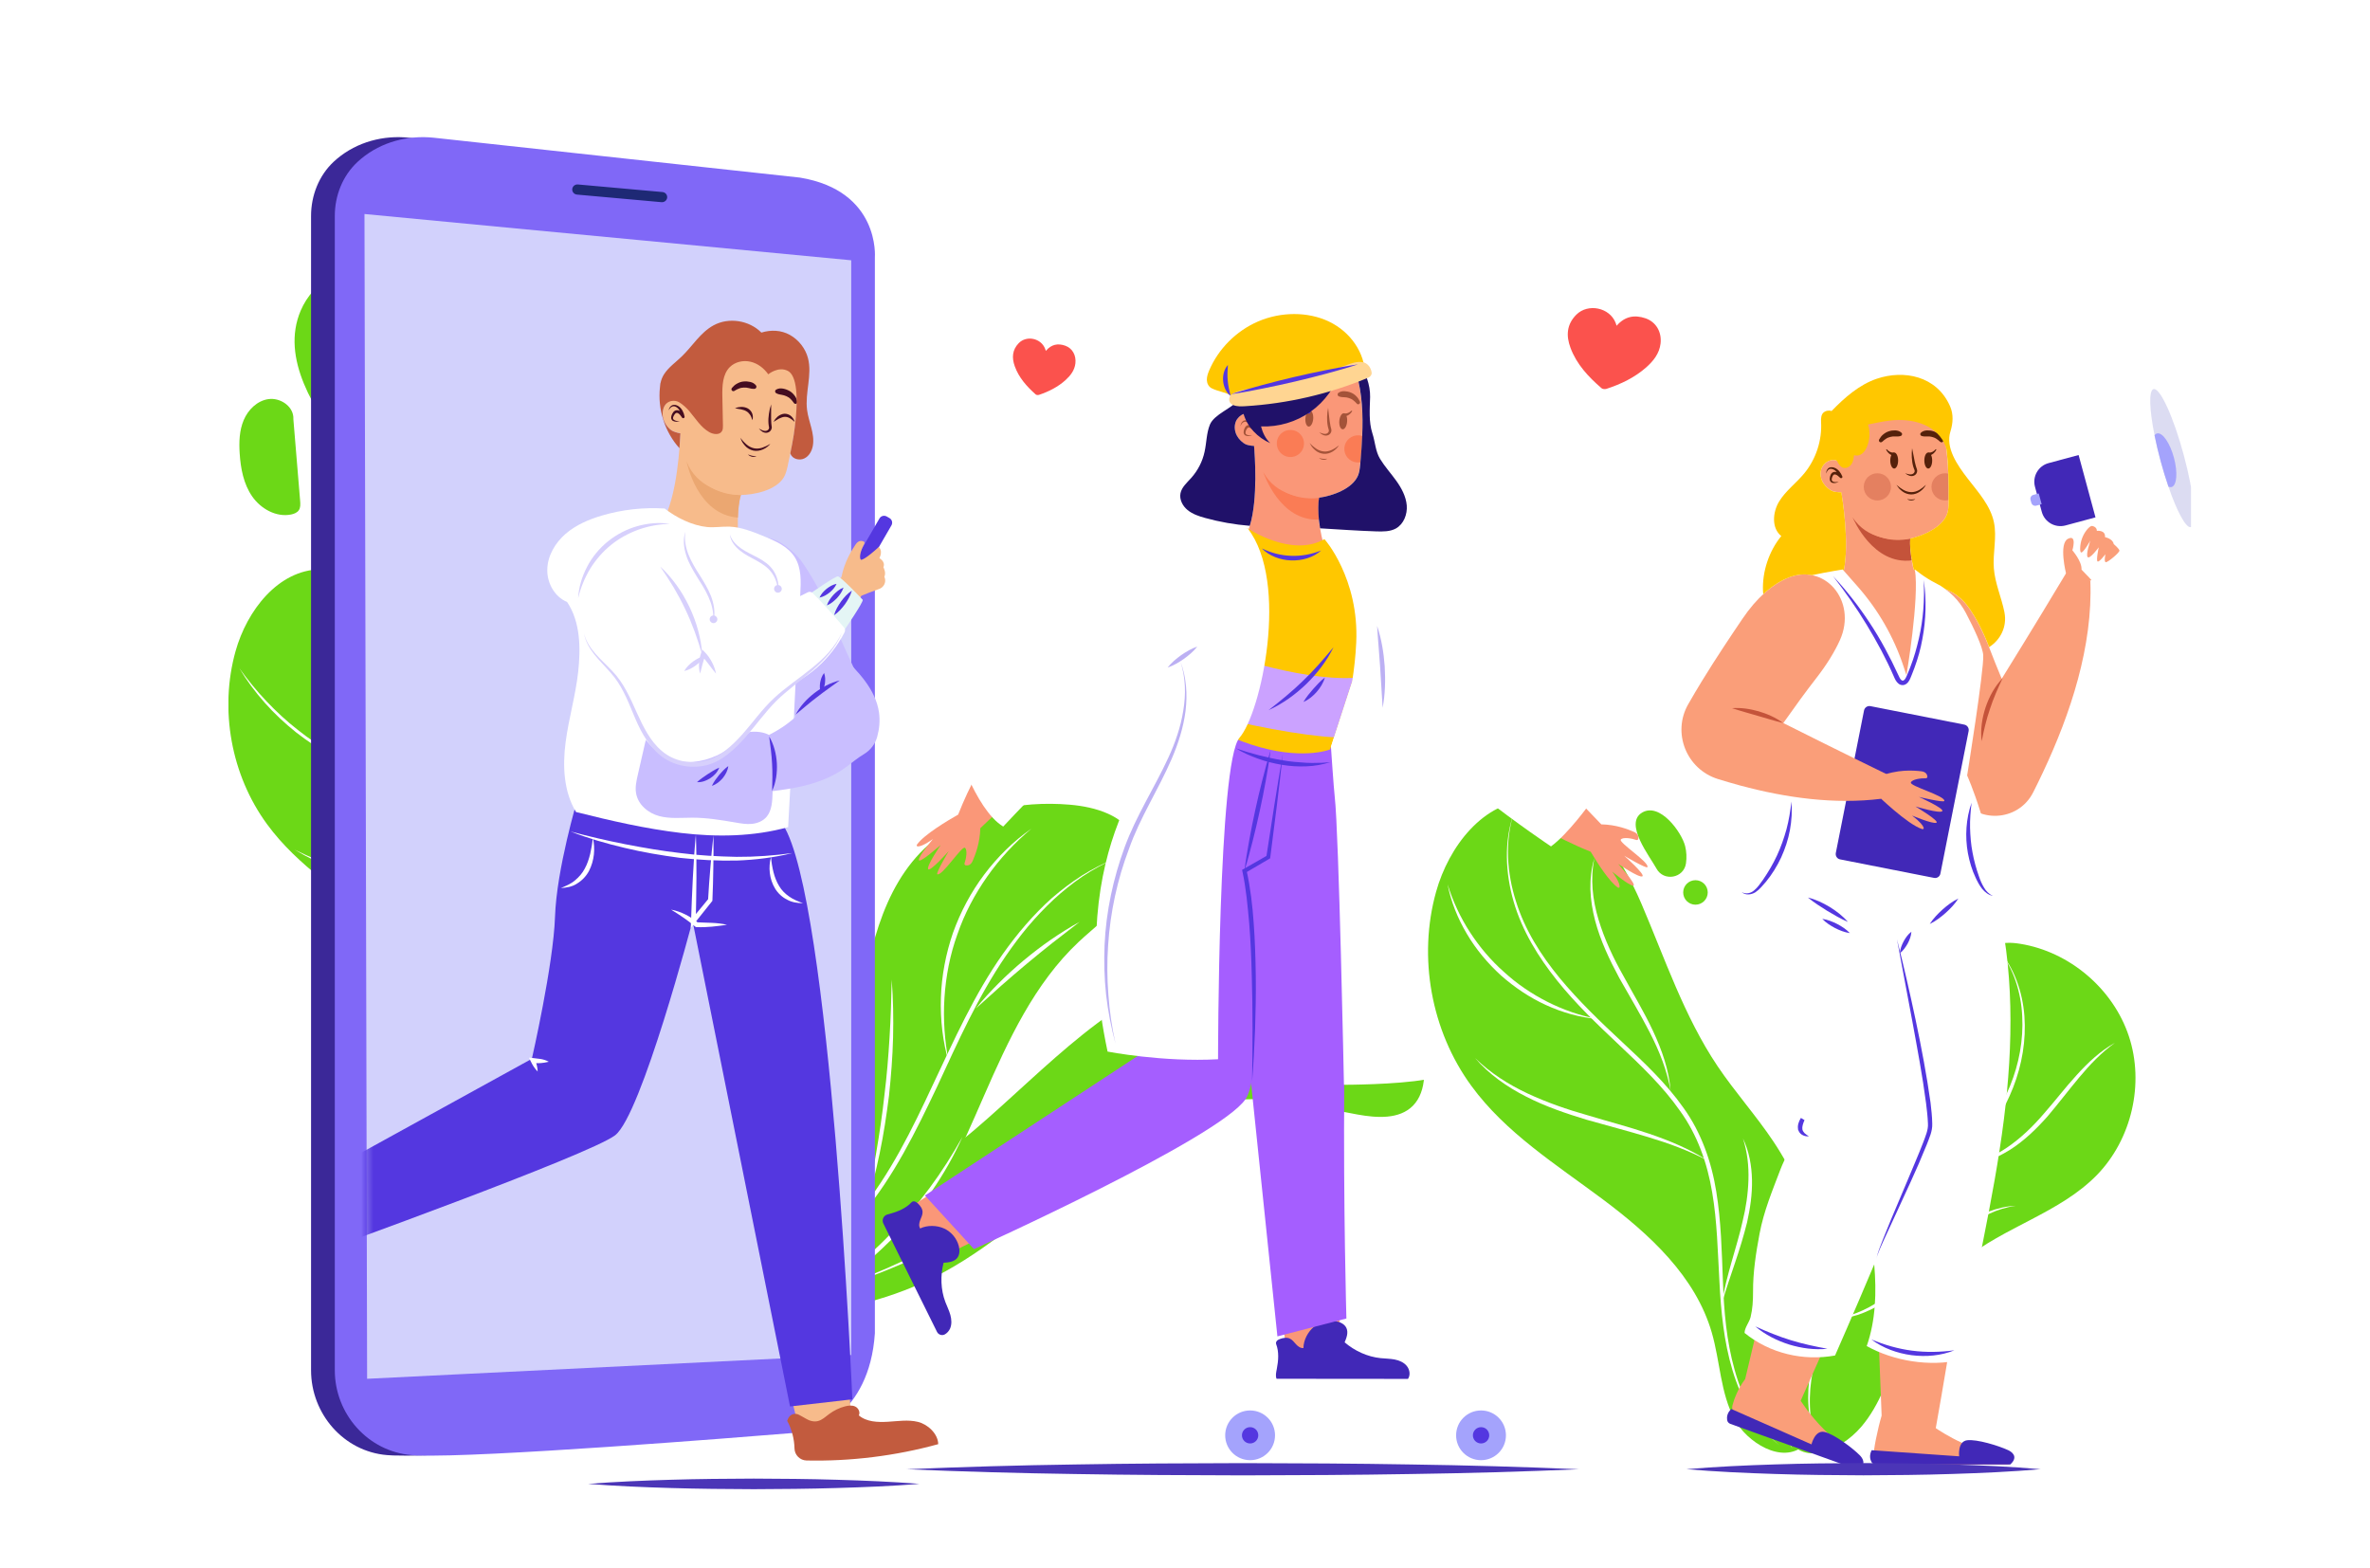 <svg xmlns="http://www.w3.org/2000/svg" width="384" height="254" viewBox="0 0 384 254" fill="none"><rect width="384" height="254" fill="white"></rect><g clip-path="url(#clip0_1744_6596)"><mask id="mask0_1744_6596" style="mask-type:luminance" maskUnits="userSpaceOnUse" x="-39" y="-128" width="746" height="498"><path d="M706.947 -127.147H-38.957V369.049H706.947V-127.147Z" fill="white"></path></mask><g mask="url(#mask0_1744_6596)"><path d="M144.836 202.997C151.571 195.82 155.497 186.548 159.43 177.547C163.363 168.545 167.607 159.345 174.774 152.609C177.271 150.269 180.094 148.238 182.139 145.494C184.188 142.759 185.327 139.011 183.919 135.904C182.195 132.108 177.507 130.736 173.343 130.381C165.24 129.689 156.594 131.428 150.512 136.807C142.589 143.827 140.638 155.179 138.971 165.599C136.907 178.452 133.977 192.286 124.128 200.849C118.291 205.926 112.816 212.944 124.784 213.013C132.286 213.048 139.891 208.258 144.836 202.997Z" fill="#6CD817"></path><path d="M153.166 205.993C161.477 201.414 168.465 194.817 176.057 189.139C183.65 183.461 192.354 178.52 201.855 178.118C207.97 177.863 213.967 179.501 219.989 180.587C223.087 181.142 226.724 181.391 228.932 179.156C230.107 177.968 230.625 176.266 230.734 174.597C231.208 167.447 224.921 161.499 218.29 158.702C211.119 155.677 202.957 155.035 195.401 156.902C180.433 160.597 169.634 173.052 157.926 183.037C151.848 188.22 145.301 192.858 138.391 196.885C132.666 200.222 123.375 202.428 119.199 207.707C113.772 214.567 126.695 213 130.613 212.684C138.491 212.05 146.245 209.803 153.166 205.993Z" fill="#6CD817"></path><path d="M187.664 139.72C188.055 139.6 188.479 139.521 188.87 139.652C189.283 139.786 189.602 140.139 189.796 140.525C190.334 141.589 190.007 142.891 189.292 143.788C188.686 144.545 187.448 145.576 186.408 145.17C185.317 144.74 185.446 143.568 185.629 142.649C185.912 141.247 186.157 140.172 187.664 139.72Z" fill="#6CD817"></path><path d="M191.12 141.919C190.901 141.27 191.252 140.568 191.903 140.35C192.555 140.132 193.261 140.482 193.48 141.13C193.699 141.779 193.349 142.481 192.697 142.699C192.046 142.917 191.34 142.567 191.12 141.919Z" fill="#6CD817"></path><path d="M155.944 184.197C154.326 187.082 152.558 189.871 150.596 192.516C148.633 195.16 146.515 197.689 144.195 200.024C141.92 202.396 139.432 204.577 136.841 206.605C134.239 208.635 131.493 210.484 128.651 212.177C131.648 210.757 134.505 209.018 137.195 207.062C139.885 205.106 142.394 202.897 144.739 200.544C147.036 198.143 149.189 195.592 151.075 192.847C152.943 190.109 154.603 187.22 155.944 184.197Z" fill="white"></path><path d="M134.614 209.037C138.775 207.73 142.877 206.212 146.873 204.446C150.857 202.643 154.755 200.648 158.504 198.399C162.259 196.169 165.879 193.691 169.333 191.006C172.807 188.346 176.059 185.436 179.413 182.669C182.751 179.887 186.17 177.193 189.929 175.035C193.669 172.852 197.783 171.341 202.035 170.517C206.286 169.693 210.691 169.603 214.998 170.186C217.154 170.471 219.277 170.966 221.368 171.587C223.45 172.243 225.466 173.078 227.417 174.061C225.491 173.028 223.487 172.136 221.424 171.411C219.345 170.734 217.223 170.175 215.053 169.821C210.718 169.154 206.272 169.184 201.935 169.942C197.605 170.688 193.406 172.259 189.6 174.433C185.772 176.603 182.301 179.304 178.941 182.083C175.588 184.881 172.348 187.798 168.919 190.464C165.508 193.155 161.898 195.598 158.209 197.9C150.796 202.464 142.87 206.193 134.614 209.037Z" fill="white"></path><path d="M222.059 162.763C219.172 162.806 216.283 162.934 213.394 163.218C210.514 163.5 207.639 164.011 204.837 164.77C202.044 165.589 199.318 166.699 196.843 168.239C194.377 169.777 192.133 171.722 190.474 174.09C192.38 171.922 194.659 170.143 197.138 168.738C199.626 167.33 202.289 166.251 205.041 165.498C207.783 164.686 210.624 164.197 213.465 163.802C216.319 163.383 219.192 163.114 222.059 162.763Z" fill="white"></path><path d="M166.217 196.031C165.023 196.199 163.908 196.478 162.784 196.728C161.666 196.997 160.545 197.225 159.387 197.591C160.575 197.812 161.782 197.712 162.944 197.45C164.116 197.184 165.242 196.755 166.217 196.031Z" fill="white"></path><path d="M119.871 209.957C121.825 209.493 123.735 208.834 125.581 208.019C127.404 207.169 129.155 206.166 130.83 205.031C132.486 203.871 134.034 202.579 135.512 201.206C136.975 199.818 138.343 198.335 139.651 196.799C144.842 190.596 148.407 183.282 151.837 176.065C155.21 168.804 158.46 161.459 162.982 154.861C164.116 153.216 165.307 151.614 166.587 150.088C167.879 148.568 169.248 147.116 170.707 145.75C172.174 144.402 173.731 143.138 175.387 142.01C177.053 140.909 178.813 139.934 180.646 139.113C178.784 139.881 176.995 140.803 175.286 141.866C173.595 142.954 171.981 144.173 170.461 145.487C167.45 148.167 164.831 151.261 162.505 154.539C157.845 161.13 154.582 168.532 151.153 175.749C147.783 182.988 144.236 190.233 139.193 196.439C137.929 197.981 136.606 199.47 135.177 200.868C133.743 202.247 132.22 203.551 130.611 204.727C128.99 205.896 127.287 206.947 125.501 207.847C123.696 208.721 121.812 209.424 119.871 209.957Z" fill="white"></path><path d="M174.931 149.363C173.315 150.238 171.769 151.226 170.25 152.267C168.732 153.308 167.284 154.431 165.864 155.607C164.457 156.789 163.087 158.021 161.794 159.323C160.5 160.624 159.251 161.963 158.109 163.402L162.195 159.733C163.574 158.529 164.944 157.328 166.348 156.168C167.736 154.992 169.172 153.863 170.592 152.719L174.931 149.363Z" fill="white"></path><path d="M167.116 134.261C164.196 136.303 161.621 138.836 159.472 141.698C157.319 144.55 155.625 147.762 154.412 151.127C153.25 154.517 152.564 158.073 152.451 161.646C152.337 165.219 152.743 168.808 153.75 172.216C153.055 168.735 152.797 165.181 153.027 161.673C153.257 158.166 153.924 154.679 155.125 151.371C156.268 148.05 157.925 144.913 159.951 142.029C161.968 139.149 164.392 136.541 167.116 134.261Z" fill="white"></path><path d="M144.48 158.722C144.419 161.858 144.322 164.985 144.129 168.103C143.935 171.221 143.688 174.336 143.299 177.435C142.967 180.547 142.499 183.631 141.978 186.712C141.457 189.792 140.839 192.864 140.186 195.926C141.138 192.942 141.901 189.895 142.538 186.817C143.179 183.749 143.646 180.634 144.042 177.522C144.371 174.401 144.621 171.264 144.701 168.121C144.775 164.991 144.721 161.851 144.48 158.722Z" fill="white"></path><path d="M87.199 141.614C84.673 137.851 81.614 134.467 79.082 130.71C74.22 123.504 71.431 115.149 68.004 107.172C64.932 100.038 59.709 92.107 51.894 92.244C45.045 92.362 40.007 98.941 38.171 105.493C35.514 114.966 37.447 125.602 43.276 133.552C48.262 140.359 55.643 144.965 62.425 150.015C69.214 155.065 75.865 161.147 78.233 169.235C79.463 173.423 79.483 178.009 81.568 181.85C83.305 185.045 88.41 188.435 91.686 185.567C94.172 183.392 94.547 175.069 94.824 172.038C95.784 161.441 93.153 150.492 87.199 141.614Z" fill="#6CD817"></path><path d="M97.251 200.859C101.468 200.025 102.641 194.617 102.611 190.33C102.561 182.232 101.458 174.134 99.329 166.314C96.027 154.147 90.219 142.367 90.229 129.764C90.229 124.147 91.403 118.609 92.397 113.092C94.546 101.223 95.918 89.006 93.829 77.117C91.741 65.238 85.814 53.608 75.818 46.81C71.512 43.872 66.37 41.877 61.159 42.215C55.957 42.552 50.756 45.539 48.717 50.333C45.425 58.083 50.975 66.519 56.037 73.257C59.667 78.08 63.188 82.982 66.609 87.944C69.225 91.745 71.81 95.645 73.292 100.012C76.952 110.779 73.441 122.48 72.526 133.813C70.876 154.147 78.165 175.037 92.119 189.952L97.251 200.859Z" fill="#6CD817"></path><path d="M47.536 67.959C47.904 72.355 48.272 76.751 48.63 81.148C48.67 81.674 48.709 82.249 48.411 82.676C48.142 83.073 47.645 83.261 47.168 83.361C44.761 83.847 42.265 82.448 40.862 80.433C39.46 78.419 38.993 75.908 38.834 73.467C38.714 71.641 38.774 69.745 39.49 68.058C40.206 66.371 41.688 64.912 43.508 64.664C45.328 64.416 47.347 65.696 47.526 67.512" fill="#6CD817"></path><path d="M72.676 128.939C73.959 130.249 75.103 131.688 76.167 133.187C77.231 134.685 78.166 136.273 79.011 137.901C79.846 139.538 80.582 141.225 81.179 142.962C81.776 144.699 82.273 146.465 82.591 148.271C81.975 146.545 81.348 144.838 80.642 143.17C79.926 141.503 79.18 139.856 78.345 138.248C77.529 136.631 76.624 135.063 75.689 133.504C74.734 131.946 73.72 130.438 72.676 128.939Z" fill="white"></path><path d="M51.666 94.914C51.402 96.929 51.318 98.958 51.402 100.987C51.518 103.009 51.807 105.019 52.225 107.002C52.656 108.978 53.235 110.921 53.91 112.826C54.605 114.723 55.409 116.575 56.284 118.393C59.834 125.662 64.813 132.057 69.752 138.406C72.216 141.598 74.68 144.795 76.989 148.111C78.133 149.772 79.246 151.466 80.295 153.2C81.33 154.94 82.301 156.725 83.183 158.551C84.044 160.389 84.836 162.261 85.517 164.178C86.174 166.102 86.74 168.058 87.151 170.054C87.537 172.057 87.788 174.079 87.865 176.115C87.916 178.15 87.794 180.186 87.492 182.195C87.756 180.179 87.833 178.15 87.749 176.121C87.633 174.099 87.344 172.09 86.92 170.107C86.482 168.131 85.903 166.194 85.234 164.289C84.54 162.392 83.736 160.54 82.855 158.728C79.304 151.46 74.319 145.071 69.379 138.722C66.916 135.531 64.453 132.333 62.144 129.017C60.999 127.356 59.886 125.662 58.837 123.929C57.802 122.189 56.837 120.403 55.956 118.571C55.094 116.732 54.303 114.861 53.627 112.944C52.971 111.02 52.412 109.063 52 107.067C51.621 105.065 51.37 103.042 51.293 101.007C51.241 98.958 51.363 96.923 51.666 94.914Z" fill="white"></path><path d="M38.785 108.273C40.129 110.154 41.585 111.944 43.172 113.616C44.759 115.283 46.444 116.858 48.267 118.27C50.063 119.708 51.984 120.99 53.978 122.149C55.971 123.307 58.056 124.31 60.207 125.195C57.99 124.505 55.846 123.581 53.794 122.481C51.742 121.381 49.801 120.079 47.965 118.654C46.155 117.196 44.437 115.614 42.903 113.87C41.355 112.126 39.965 110.258 38.785 108.273Z" fill="white"></path><path d="M47.711 137.664C49.984 138.748 52.277 139.777 54.603 140.702C56.93 141.627 59.283 142.482 61.677 143.205C64.057 143.97 66.478 144.602 68.911 145.158C71.345 145.722 73.806 146.174 76.273 146.57C73.779 146.389 71.291 146.034 68.831 145.555C66.37 145.075 63.936 144.435 61.529 143.705C59.136 142.934 56.769 142.078 54.456 141.07C52.15 140.062 49.89 138.936 47.711 137.664Z" fill="white"></path><path d="M81.324 201.673C82.677 201.911 83.999 202.288 85.292 202.755C86.595 203.201 87.848 203.777 89.072 204.402C90.285 205.047 91.469 205.752 92.582 206.565C93.696 207.369 94.76 208.233 95.725 209.215C94.572 208.481 93.428 207.736 92.264 207.042C91.1 206.357 89.927 205.682 88.724 205.057C87.53 204.422 86.307 203.846 85.084 203.271C83.85 202.715 82.587 202.199 81.324 201.673Z" fill="white"></path><path d="M58.242 101.004C59.167 105.817 60.142 110.61 61.246 115.374C62.35 120.137 63.513 124.881 64.856 129.585C65.502 131.937 66.179 134.289 66.895 136.631C67.601 138.973 68.376 141.305 68.924 143.707C69.481 146.098 69.849 148.569 69.789 151.04C69.699 153.501 69.192 155.982 68.028 158.146C69.033 155.913 69.451 153.462 69.421 151.03C69.411 148.599 68.983 146.197 68.367 143.845C67.74 141.494 66.984 139.171 66.238 136.839C65.502 134.507 64.806 132.155 64.13 129.793C62.847 125.06 61.663 120.306 60.679 115.503C59.704 110.69 58.869 105.857 58.242 101.004Z" fill="white"></path><path d="M88.129 160.766C89.173 163.396 89.999 166.115 90.655 168.874C91.311 171.633 91.749 174.441 92.057 177.27C92.316 180.098 92.445 182.936 92.346 185.774C92.256 188.613 91.988 191.441 91.49 194.22C91.689 191.401 91.809 188.583 91.779 185.764C91.749 182.946 91.63 180.138 91.321 177.339C91.073 174.541 90.625 171.752 90.098 168.993C89.561 166.224 88.885 163.485 88.129 160.766Z" fill="white"></path><path d="M53.201 49.013C58.353 50.352 63.246 52.704 67.513 55.92C71.749 59.165 75.439 63.164 78.154 67.779C79.527 70.081 80.65 72.522 81.526 75.053C82.361 77.594 83.057 80.184 83.485 82.823C84.38 88.093 84.539 93.452 84.41 98.771C84.151 109.4 82.689 119.999 83.873 130.558C83.982 131.877 84.211 133.178 84.38 134.487C84.639 135.788 84.828 137.097 85.166 138.378C85.733 140.958 86.598 143.469 87.602 145.91C88.607 148.361 89.949 150.654 91.461 152.827C93.022 154.97 94.902 156.866 96.951 158.563C94.862 156.916 92.933 155.06 91.322 152.936C89.751 150.792 88.338 148.51 87.274 146.059C86.22 143.608 85.325 141.087 84.718 138.487C84.36 137.197 84.151 135.877 83.873 134.577C83.684 133.257 83.435 131.947 83.306 130.617C82.65 125.318 82.679 119.969 82.928 114.659C83.167 109.35 83.555 104.051 83.674 98.751C83.823 93.462 83.684 88.143 82.819 82.933C82.411 80.323 81.734 77.762 80.919 75.261C80.054 72.771 78.98 70.359 77.657 68.067C72.386 58.937 63.455 51.91 53.201 49.013Z" fill="white"></path><path d="M52.543 62.142C55.069 63.998 57.894 65.328 60.738 66.578C63.592 67.838 66.477 69.069 69.182 70.706C71.867 72.384 74.234 74.487 76.462 76.671C78.68 78.864 80.877 81.087 83.026 83.359C80.668 81.315 78.371 79.191 76.064 77.088C73.757 74.994 71.429 72.929 68.784 71.342C66.168 69.694 63.294 68.464 60.489 67.094C57.685 65.735 54.88 64.236 52.543 62.142Z" fill="white"></path><path d="M75.019 50.61C77.048 53.379 78.978 56.217 80.718 59.194C82.449 62.171 83.931 65.307 85.015 68.592C86.039 71.897 86.626 75.36 86.507 78.824C86.397 82.277 85.591 85.751 83.891 88.748C85.303 85.621 85.94 82.208 85.93 78.814C85.92 75.42 85.353 72.036 84.299 68.81C83.294 65.565 81.832 62.469 80.221 59.462C78.6 56.465 76.79 53.557 75.019 50.61Z" fill="white"></path><path d="M69.881 87.766C71.323 89.661 72.626 91.676 73.809 93.75C75.003 95.824 76.037 97.977 77.002 100.171C77.937 102.374 78.692 104.656 79.528 106.849C80.373 109.033 81.487 111.186 83.407 112.645C82.372 112.049 81.487 111.186 80.771 110.214C80.055 109.241 79.508 108.159 79.001 107.068C78.494 105.976 78.106 104.845 77.668 103.743C77.24 102.642 76.793 101.54 76.316 100.458C75.41 98.265 74.376 96.132 73.302 94.018C72.228 91.904 71.064 89.84 69.881 87.766Z" fill="white"></path><path d="M91.381 101.759C91.51 104.875 91.341 108.001 90.943 111.097C90.545 114.193 89.849 117.26 88.994 120.267C88.089 123.274 86.876 126.142 85.98 129.099C85.085 132.037 84.568 135.163 85.155 138.229C84.698 136.731 84.588 135.143 84.648 133.575C84.737 132.007 85.036 130.449 85.424 128.93C86.229 125.894 87.452 123.016 88.278 120.039C89.193 117.081 89.869 114.055 90.376 110.998C90.893 107.961 91.212 104.875 91.381 101.759Z" fill="white"></path><path d="M50.398 34.993V222.014C50.398 229.084 55.694 235.184 62.704 235.76C63.022 235.785 63.347 235.802 63.681 235.82C74.111 236.198 114.028 232.985 124.26 232.143C126.908 231.928 129.427 230.88 131.381 229.076C133.875 226.773 136.506 222.778 136.943 216.017V41.685C136.943 41.685 137.8 30.921 124.945 28.773L66.312 22.321C62.13 21.857 57.871 23 54.64 25.697C54.443 25.86 54.255 26.032 54.066 26.204C51.667 28.446 50.398 31.685 50.398 34.993Z" fill="#3B2898"></path><path d="M54.246 34.991V222.012C54.246 229.08 59.601 235.175 66.689 235.761C67.009 235.786 67.339 235.804 67.677 235.821C78.222 236.191 118.582 232.988 128.928 232.145C131.606 231.93 134.153 230.879 136.129 229.08C138.65 226.781 141.31 222.778 141.752 216.02V41.689C141.752 41.689 142.619 30.928 129.621 28.776L70.337 22.319C66.108 21.863 61.802 22.99 58.535 25.702C58.336 25.866 58.145 26.029 57.955 26.21C55.529 28.448 54.246 31.685 54.246 34.991Z" fill="#8068F7"></path><path d="M137.917 42.171V219.541L74.947 222.634L59.481 223.397L59.455 211.923L59.353 166.904L59.268 129.562L59.166 84.26L59.114 61.733L59.055 34.674L83.702 37.022L104.232 38.967L137.917 42.171Z" fill="#D2D1FC"></path><path d="M107.268 32.758C107.243 32.758 107.218 32.758 107.193 32.758L93.475 31.527C93.018 31.486 92.677 31.084 92.718 30.633C92.76 30.181 93.167 29.853 93.624 29.886L107.343 31.117C107.8 31.158 108.141 31.56 108.099 32.011C108.058 32.438 107.692 32.758 107.268 32.758Z" fill="#1E2975"></path></g><path d="M287.335 184.947C284.52 180.729 281.109 176.938 278.284 172.74C272.864 164.662 269.761 155.314 265.932 146.373C262.511 138.384 256.683 129.502 247.981 129.651C240.353 129.78 234.734 137.153 232.685 144.487C229.721 155.096 231.879 167.004 238.374 175.906C243.933 183.538 252.158 188.688 259.726 194.345C267.295 200.002 274.704 206.809 277.34 215.87C278.712 220.564 278.732 225.695 281.059 230.002C282.989 233.584 288.687 237.375 292.337 234.17C295.112 231.728 295.53 222.41 295.828 219.016C296.902 207.157 293.968 194.891 287.335 184.947Z" fill="#6CD817"></path><path d="M268.37 140.696C268.38 140.706 268.38 140.726 268.39 140.736C269.563 142.879 272.825 142.304 273.173 139.882C273.303 138.949 273.263 137.997 273.034 137.084C272.467 134.831 268.927 129.938 266.052 131.665C263.089 133.441 267.355 138.83 268.37 140.696Z" fill="#6CD817"></path><path d="M288.31 209.797C289.971 201.927 294.327 194.474 300.981 189.949C304.7 187.418 309.096 185.791 312.259 182.585C318.385 176.373 317.997 166.528 320.135 158.073C320.603 156.237 321.329 154.282 322.98 153.349C324.273 152.615 325.864 152.684 327.336 152.922C335.332 154.213 342.383 160.217 344.929 167.888C347.475 175.559 345.397 184.57 339.758 190.375C333.761 196.528 324.75 198.761 318.107 204.219C313.492 208.01 310.22 213.22 307.863 218.708C306.023 222.985 304.631 227.58 301.607 231.133C298.057 235.321 291.145 238.07 289.195 231.738C287.077 224.881 286.828 216.783 288.31 209.797Z" fill="#6CD817"></path><path d="M274.708 146.581C275.806 146.581 276.697 145.693 276.697 144.597C276.697 143.5 275.806 142.612 274.708 142.612C273.609 142.612 272.719 143.5 272.719 144.597C272.719 145.693 273.609 146.581 274.708 146.581Z" fill="#6CD817"></path><path d="M288.336 234.2C284.527 231.143 282.101 226.658 280.708 222.023C279.306 217.349 278.838 212.466 278.59 207.633C278.311 202.8 278.232 197.948 277.416 193.194C276.631 188.45 274.999 183.836 272.175 179.946C269.42 176.006 265.89 172.661 262.369 169.337C258.848 166.012 255.298 162.648 252.264 158.837C249.231 155.046 246.625 150.799 245.253 146.105C243.9 141.441 243.672 136.35 245.263 131.745C243.801 136.39 244.159 141.431 245.611 145.996C247.033 150.61 249.659 154.759 252.712 158.47C255.795 162.192 259.286 165.546 262.836 168.841C266.377 172.145 269.957 175.5 272.782 179.519C275.656 183.508 277.317 188.282 278.083 193.085C278.868 197.908 278.968 202.771 279.157 207.604C279.326 212.427 279.734 217.27 281.046 221.924C282.319 226.548 284.597 231.044 288.336 234.2Z" fill="white"></path><path d="M234.543 143.277C235.398 146.026 236.612 148.636 238.163 151.027C239.715 153.419 241.564 155.612 243.703 157.498C245.801 159.423 248.178 161.031 250.724 162.321C253.27 163.611 255.995 164.554 258.83 165.109C255.955 164.851 253.121 164.048 250.476 162.837C247.83 161.626 245.393 159.979 243.205 158.054C241.057 156.089 239.158 153.836 237.686 151.335C236.194 148.824 235.09 146.105 234.543 143.277Z" fill="white"></path><path d="M238.99 171.421C241.467 173.852 244.41 175.718 247.523 177.177C250.636 178.636 253.908 179.757 257.23 180.7C260.532 181.702 263.903 182.565 267.195 183.687C270.487 184.808 273.729 186.148 276.653 188.024C273.58 186.406 270.328 185.225 267.026 184.233C263.724 183.23 260.363 182.367 257.031 181.414C253.709 180.402 250.398 179.281 247.285 177.683C244.172 176.105 241.248 174.061 238.99 171.421Z" fill="white"></path><path d="M258.331 139.069C257.645 142.384 258.033 145.798 258.998 148.983C259.962 152.179 261.394 155.225 263.045 158.143C264.647 161.1 266.407 163.988 267.839 167.065C269.271 170.121 270.425 173.386 270.683 176.76C270.117 173.426 268.843 170.29 267.322 167.313C265.79 164.326 264.05 161.448 262.389 158.5C260.788 155.523 259.306 152.427 258.441 149.132C258.013 147.485 257.735 145.798 257.685 144.091C257.655 142.404 257.834 140.687 258.331 139.069Z" fill="white"></path><path d="M282.405 184.462C283.4 186.536 283.818 188.868 283.867 191.18C283.917 193.503 283.569 195.805 283.072 198.048C282.515 200.291 281.839 202.474 281.103 204.647C280.367 206.811 279.631 208.974 278.994 211.167C279.332 208.895 279.939 206.672 280.556 204.478C281.172 202.275 281.858 200.102 282.346 197.879C282.893 195.676 283.221 193.433 283.291 191.171C283.36 188.918 283.112 186.645 282.405 184.462Z" fill="white"></path><path d="M290.428 234.745C288.647 231.996 287.404 228.9 286.648 225.694C285.892 222.479 285.684 219.154 285.902 215.86C286.181 212.575 286.897 209.31 288.13 206.253C289.353 203.197 291.064 200.329 293.232 197.877C291.303 200.517 289.761 203.415 288.657 206.462C287.563 209.508 286.857 212.694 286.638 215.919C286.36 219.144 286.579 222.399 287.195 225.575C287.832 228.751 288.916 231.837 290.428 234.745Z" fill="white"></path><path d="M294.839 235.013C293.148 231.48 292.69 227.441 293.138 223.551C293.605 219.651 294.918 215.87 296.808 212.426C300.627 205.499 306.405 200.021 311.845 194.484C314.59 191.725 317.285 188.916 319.692 185.87C322.099 182.833 324.187 179.538 325.669 175.966C327.131 172.403 327.857 168.503 327.648 164.642C327.469 160.792 326.266 156.912 323.819 153.845C326.356 156.832 327.708 160.713 328.006 164.623C328.295 168.543 327.619 172.512 326.186 176.184C324.754 179.856 322.616 183.21 320.209 186.296C317.793 189.393 315.097 192.241 312.352 195.02C306.853 200.527 301.154 205.966 297.285 212.714C295.366 216.068 294.013 219.77 293.476 223.601C292.939 227.421 293.267 231.431 294.839 235.013Z" fill="white"></path><path d="M342.69 168.95C340.473 170.538 338.603 172.512 336.872 174.586C335.142 176.661 333.501 178.824 331.731 180.908C329.911 182.952 327.921 184.888 325.574 186.356C324.401 187.081 323.158 187.696 321.845 188.113C320.522 188.51 319.15 188.738 317.787 188.669C320.522 188.49 323.068 187.388 325.266 185.88C327.474 184.362 329.423 182.476 331.174 180.422C332.964 178.397 334.605 176.224 336.455 174.209C338.275 172.195 340.303 170.28 342.69 168.95Z" fill="white"></path><path d="M326.625 195.366C323.612 195.763 320.887 197.192 318.51 198.979C316.123 200.775 314.055 202.958 311.966 205.141C309.838 207.275 307.68 209.468 305.084 211.096C303.791 211.899 302.408 212.584 300.956 213.061C299.494 213.507 297.973 213.755 296.451 213.666C299.485 213.547 302.319 212.296 304.766 210.619C307.232 208.932 309.35 206.799 311.429 204.625C313.547 202.492 315.656 200.269 318.172 198.522C319.425 197.659 320.768 196.894 322.18 196.319C323.612 195.783 325.104 195.416 326.625 195.366Z" fill="white"></path><path d="M298.714 194.027C297.779 196.31 296.864 198.592 296.028 200.905C295.203 203.217 294.407 205.539 293.741 207.901C293.055 210.253 292.359 212.635 291.961 215.016C291.772 216.207 291.732 217.428 291.971 218.609C292.189 219.79 292.687 220.941 293.532 221.844L293.482 221.864L293.552 221.427L293.532 221.874V221.924L293.492 221.884C292.548 221.07 291.921 219.909 291.593 218.698C291.275 217.478 291.255 216.187 291.374 214.947C291.493 213.697 291.802 212.486 292.08 211.285C292.369 210.084 292.677 208.883 293.025 207.703C293.751 205.341 294.547 202.989 295.491 200.706C296.446 198.414 297.5 196.181 298.714 194.027Z" fill="white"></path><path d="M179.492 53.29L161.561 49.708C160.795 49.559 160.049 50.055 159.89 50.819L157.384 63.313C157.235 64.077 157.732 64.822 158.498 64.981L165.34 66.35L166.733 70.448L169.597 67.194L176.439 68.563C177.205 68.712 177.951 68.216 178.11 67.451L180.616 54.957C180.765 54.193 180.268 53.449 179.492 53.29Z" fill="white"></path><path d="M169.451 56.853C170.346 55.782 171.41 55.593 172.593 56.01C173.767 56.427 174.383 57.568 174.244 58.858C174.115 59.989 173.469 60.823 172.673 61.557C171.42 62.699 169.928 63.443 168.337 63.979C168.178 64.028 167.909 64.009 167.8 63.9C166.358 62.609 165.085 61.2 164.418 59.344C163.921 57.975 164.001 56.695 165.055 55.603C166.338 54.283 168.695 54.799 169.341 56.526C169.371 56.596 169.401 56.685 169.451 56.853Z" fill="#FB524D"></path><path d="M261.404 40.586C252.711 40.586 245.66 47.623 245.66 56.296C245.66 60.246 247.132 63.848 249.549 66.607C249.071 67.748 247.779 70.388 245.66 71.638C245.66 71.638 251.23 71.44 253.875 70.1C256.113 71.321 258.679 72.016 261.404 72.016C270.096 72.016 277.147 64.979 277.147 56.306C277.157 47.623 270.106 40.586 261.404 40.586Z" fill="white"></path><path d="M261.934 52.78C263.264 51.242 264.844 50.971 266.602 51.569C268.345 52.167 269.261 53.805 269.054 55.657C268.862 57.28 267.902 58.477 266.72 59.53C264.859 61.168 262.643 62.236 260.28 63.005C260.043 63.077 259.645 63.048 259.482 62.892C257.34 61.04 255.45 59.018 254.46 56.355C253.721 54.389 253.839 52.552 255.405 50.985C257.311 49.091 260.812 49.832 261.772 52.31C261.816 52.41 261.86 52.538 261.934 52.78Z" fill="#FB524D"></path><path d="M253.417 220.161C252.412 219.338 250.91 219.516 249.995 220.429L246.942 223.476H244.267H198.249H195.574L192.521 220.429C191.606 219.516 190.104 219.338 189.09 220.161C187.936 221.104 187.866 222.811 188.901 223.843L192.899 227.832C193.287 228.219 193.814 228.438 194.371 228.438H198.249H244.267H248.145C248.692 228.438 249.23 228.219 249.617 227.832L253.615 223.843C254.64 222.811 254.57 221.104 253.417 220.161Z" fill="white"></path><path d="M202.55 236.585C204.78 236.585 206.587 234.781 206.587 232.556C206.587 230.331 204.78 228.527 202.55 228.527C200.32 228.527 198.512 230.331 198.512 232.556C198.512 234.781 200.32 236.585 202.55 236.585Z" fill="#A4A3FC"></path><path d="M203.872 232.556C203.872 233.29 203.275 233.876 202.549 233.876C201.813 233.876 201.227 233.28 201.227 232.556C201.227 231.821 201.823 231.236 202.549 231.236C203.285 231.226 203.872 231.821 203.872 232.556Z" fill="#5437E0"></path><path d="M239.964 236.585C242.194 236.585 244.001 234.781 244.001 232.556C244.001 230.331 242.194 228.527 239.964 228.527C237.734 228.527 235.926 230.331 235.926 232.556C235.926 234.781 237.734 236.585 239.964 236.585Z" fill="#A4A3FC"></path><path d="M241.292 232.556C241.292 233.291 240.695 233.876 239.969 233.876C239.233 233.876 238.646 233.281 238.646 232.556C238.646 231.822 239.243 231.236 239.969 231.236C240.695 231.227 241.292 231.822 241.292 232.556Z" fill="#5437E0"></path><path d="M207.617 212.568L208.274 217.59L210.501 220.379L216.896 218.235C216.896 218.235 216.976 216.27 217.085 212.955C213.913 212.856 210.74 212.668 207.617 212.568Z" fill="#FA9778"></path><path d="M228.129 223.415C228.557 222.79 228.417 221.897 227.93 221.311C227.453 220.726 226.707 220.418 225.961 220.269C225.215 220.131 224.449 220.131 223.693 220.051C221.555 219.833 219.496 218.88 217.865 217.491C218.184 216.746 218.492 215.903 218.154 215.169C217.875 214.563 217.209 214.226 216.553 214.087C215.299 213.819 213.927 214.136 212.932 214.94C211.928 215.744 211.192 217.134 211.192 218.414C210.735 218.473 210.307 218.156 209.999 217.818C209.68 217.481 209.402 217.074 208.984 216.885C208.497 216.657 207.91 216.756 207.403 216.945C207.224 217.014 207.035 217.094 206.906 217.233C206.776 217.372 206.697 217.58 206.766 217.769C207.254 219.029 207.134 220.468 206.876 221.798C206.776 222.334 206.627 222.899 206.836 223.395L228.129 223.415Z" fill="#4128B7"></path><path d="M152.116 192.571C150.067 193.901 148.735 194.764 148.367 195.003C148.297 195.052 148.257 195.072 148.257 195.072L147.104 200.223L152.325 203.14L152.583 203.656L157.735 201.106C155.647 198.357 153.677 195.648 152.116 192.571Z" fill="#FA9778"></path><path d="M151.817 215.793C152.046 216.26 152.632 216.458 153.09 216.2C153.448 216.002 153.746 215.664 153.925 215.287C154.233 214.592 154.184 213.789 153.985 213.064C153.786 212.34 153.438 211.655 153.169 210.95C152.413 208.946 152.354 206.673 152.881 204.599C153.686 204.549 154.592 204.45 155.089 203.825C155.506 203.309 155.516 202.565 155.357 201.91C155.039 200.669 154.144 199.587 152.98 199.052C151.817 198.516 150.245 198.476 149.092 199.042C148.833 198.655 148.923 198.139 149.092 197.702C149.261 197.265 149.49 196.838 149.48 196.382C149.47 195.846 149.122 195.37 148.724 194.993C148.585 194.864 148.425 194.735 148.246 194.675C148.067 194.616 147.839 194.645 147.709 194.784C146.794 195.787 145.452 196.313 144.139 196.68C144.02 196.709 143.9 196.749 143.771 196.779C143.144 196.958 142.836 197.662 143.124 198.238L151.817 215.793Z" fill="#4128B7"></path><path d="M217.803 175.592C217.643 195.777 218.151 213.63 218.151 213.63L206.972 216.528L199.016 140.034L192.959 119.353L194.461 116.862L194.948 116.048L214.252 120.693L215.634 121.02L215.923 121.09C215.923 121.09 217.415 133.991 217.822 138.05C218.021 139.965 217.942 157.55 217.803 175.592Z" fill="#A55EFF"></path><path d="M194.95 116.048C194.95 116.048 183.761 124.9 181.852 137.137C179.942 149.373 185.164 170.551 185.164 170.551L149.857 193.703L157.804 202.387C157.804 202.387 197.506 184.444 201.822 178.073C206.128 171.702 199.584 127.54 199.584 127.54L194.95 116.048Z" fill="#A55EFF"></path><path d="M202.871 175.224C202.951 169.518 202.99 163.822 202.821 158.135C202.752 155.287 202.632 152.449 202.404 149.611C202.145 146.782 201.906 143.944 201.3 141.185L201.25 140.937L201.469 140.818L205.338 138.605L205.178 138.833L206.471 130.477C206.909 127.689 207.376 124.91 207.854 122.131C207.555 124.94 207.217 127.738 206.879 130.537L205.815 138.923L205.795 139.071L205.656 139.151L201.817 141.404L201.976 141.036C202.603 143.855 202.931 146.703 203.13 149.551C203.339 152.399 203.428 155.257 203.468 158.115C203.508 160.974 203.448 163.822 203.358 166.68C203.249 169.528 203.1 172.376 202.871 175.224Z" fill="#5437E0"></path><path d="M200.254 121.258C201.497 121.675 202.75 122.052 204.003 122.38C205.266 122.697 206.519 122.975 207.802 123.184C209.075 123.412 210.358 123.511 211.651 123.59C212.298 123.62 212.944 123.63 213.591 123.6C214.247 123.63 214.884 123.511 215.55 123.491C214.297 123.878 212.974 124.126 211.651 124.166C210.329 124.226 208.996 124.136 207.683 123.918C206.38 123.69 205.087 123.382 203.844 122.926C202.591 122.479 201.378 121.953 200.254 121.258Z" fill="#5437E0"></path><path d="M201.625 141.106C201.824 139.449 202.112 137.811 202.401 136.174C202.689 134.537 203.027 132.909 203.375 131.291C203.733 129.674 204.101 128.046 204.519 126.439C204.927 124.831 205.355 123.223 205.852 121.625C205.653 123.283 205.364 124.92 205.076 126.558C204.788 128.195 204.449 129.823 204.101 131.44C203.743 133.058 203.375 134.685 202.958 136.293C202.55 137.911 202.122 139.518 201.625 141.106Z" fill="#5437E0"></path><path d="M202.002 86.485C204.041 82.327 203.275 73.247 203.176 72.125C203.166 72.086 203.166 72.056 203.166 72.016L214.165 79.4C213.946 79.707 213.807 80.134 213.718 80.64C213.529 81.652 213.578 82.972 213.688 84.183C213.857 85.949 214.434 88.182 214.434 88.182L208.546 90.743L202.002 86.485Z" fill="#FA9778"></path><path d="M213.676 84.183C207.351 84.471 204.775 76.75 204.676 76.462C205.69 78.388 207.291 79.45 208.893 80.025C210.862 80.74 212.841 80.71 213.666 80.65C213.676 80.65 213.696 80.65 213.706 80.64C213.527 81.662 213.567 82.972 213.676 84.183Z" fill="#FA7C55"></path><path d="M222.299 101.986C222.319 102.562 222.239 103.167 222.09 103.773C221.434 106.611 219.405 109.429 219.405 109.429L219.276 109.836L216.143 119.452L215.636 121.02L215.506 121.427C215.506 121.427 214.999 121.636 214.025 121.814C211.18 122.33 204.338 122.618 194.462 116.862C194.323 116.793 194.184 116.703 194.044 116.624C194.044 116.624 194.104 116.138 194.164 115.294C194.293 113.161 194.363 108.735 193.149 104.12C192.881 103.078 192.552 102.026 192.135 100.994C189.151 93.551 194.77 87.011 197.764 86.475C200.757 85.949 202.16 85.612 202.16 85.612C202.16 85.612 209.291 90.415 214.591 87.349C214.591 87.349 216.511 89.264 218.47 90.554C219.853 91.457 220.797 92.886 221.145 94.504C221.643 96.856 222.249 100.061 222.299 101.986Z" fill="#FFC700"></path><path d="M219.273 109.836L216.14 119.453C211.386 119.234 201.431 117.488 194.161 115.294C194.29 113.161 194.36 108.735 193.146 104.12C197.483 105.777 210.193 110.273 219.273 109.836Z" fill="#CBA2FF"></path><path d="M204.443 88.857C205.995 89.601 207.586 90.008 209.217 90.058C210.848 90.117 212.469 89.82 214.07 89.194C212.768 90.346 210.948 90.862 209.197 90.802C207.437 90.743 205.657 90.088 204.443 88.857Z" fill="#5437E0"></path><path d="M205.547 115.056C207.506 113.538 209.386 112 211.136 110.293C212.897 108.606 214.488 106.77 216.069 104.854C214.985 107.087 213.434 109.082 211.653 110.829C209.863 112.546 207.814 114.034 205.547 115.056Z" fill="#5437E0"></path><path d="M211.188 113.736C211.655 112.932 212.212 112.277 212.779 111.622C213.356 110.977 213.932 110.342 214.668 109.767C214.42 110.66 213.922 111.424 213.336 112.109C212.739 112.774 212.053 113.369 211.188 113.736Z" fill="#5437E0"></path><path d="M162.258 118.828C159.513 122.906 157.086 127.303 155.256 131.957L155.276 131.967C153.615 132.91 149.697 135.232 148.563 136.859C148.473 136.988 148.563 137.147 148.722 137.147C149.07 137.137 149.776 136.929 151.169 135.936C151.169 135.936 148.821 138.695 148.881 139.34C148.931 139.995 152.412 136.909 152.412 136.909C152.412 136.909 150.104 140.283 150.383 140.819C150.661 141.345 153.725 137.901 153.725 137.901C153.725 137.901 151.556 141.514 151.875 141.653C152.67 141.98 155.863 136.978 156.35 137.366C156.788 137.713 156.539 139.152 156.28 139.866C156.231 140.015 156.31 140.164 156.469 140.204C156.778 140.263 157.275 140.224 157.593 139.499C158.001 138.546 158.777 136.661 158.836 134.19C158.926 134.101 161.253 131.878 164.754 128.553C163.749 125.368 162.944 122.122 162.258 118.828Z" fill="#FA9778"></path><path d="M202.157 85.622C202.157 85.622 192.878 83.806 178.785 97.531C164.692 111.256 154.588 120.028 154.588 120.028C154.588 120.028 157.9 131.113 162.544 133.922C162.544 133.922 175.145 120.524 177.791 118.708C180.446 116.892 192.878 104.15 192.878 104.15C192.878 104.15 204.146 91.735 202.157 85.622Z" fill="white"></path><path d="M188.405 103.148C188.405 103.148 190.146 114.56 189.151 118.53C188.157 122.5 172.244 136.393 179.455 170.383C179.455 170.383 188.405 172.119 197.356 171.623C197.356 171.623 197.356 123.492 200.837 119.522C204.318 115.553 208.962 94.385 202.16 85.612C202.16 85.622 188.654 92.232 188.405 103.148Z" fill="white"></path><path d="M189.184 108.159C189.81 107.355 190.576 106.73 191.372 106.154C192.177 105.599 193.023 105.083 193.987 104.765C193.361 105.569 192.595 106.194 191.799 106.77C190.994 107.325 190.158 107.832 189.184 108.159Z" fill="#BCB0F3"></path><path d="M191.272 107.216C192.227 109.736 192.416 112.515 192.087 115.205C191.739 117.894 190.904 120.504 189.83 122.985C187.682 127.957 184.698 132.482 182.928 137.533C181.028 142.525 179.894 147.805 179.546 153.144C179.357 155.813 179.377 158.493 179.586 161.162C179.775 163.832 180.163 166.501 180.75 169.121C180.044 166.531 179.526 163.872 179.218 161.192C178.93 158.513 178.85 155.803 178.969 153.104C179.208 147.705 180.362 142.347 182.222 137.265C184.091 132.155 187.075 127.609 189.303 122.757C190.417 120.335 191.302 117.795 191.719 115.155C192.167 112.525 192.107 109.776 191.272 107.216Z" fill="#BCB0F3"></path><path d="M262.611 136.026C262.96 135.589 264.402 135.837 265.118 136.095C265.267 136.145 265.416 136.065 265.456 135.907C265.515 135.599 265.476 135.103 264.74 134.785C263.795 134.378 261.915 133.614 259.449 133.565C258.196 132.265 255.918 129.893 253.074 126.916C251.831 129.238 250.617 131.58 249.424 133.932C252.079 135.46 254.854 136.849 257.728 138.001C258.852 139.886 260.742 142.853 262.134 143.806C262.263 143.895 262.422 143.806 262.422 143.647C262.413 143.3 262.204 142.595 261.209 141.216C261.209 141.216 263.974 143.548 264.63 143.488C265.277 143.429 262.184 139.975 262.184 139.975C262.184 139.975 265.575 142.268 266.102 141.99C266.629 141.712 263.168 138.656 263.168 138.656C263.168 138.656 266.798 140.819 266.928 140.491C267.236 139.688 262.224 136.512 262.611 136.026Z" fill="#FA9778"></path><path d="M224.21 93.849C223.116 92.519 222.061 91.784 221.256 91.368C221.316 91.576 221.375 91.794 221.415 92.033C222.499 98.166 222.797 104.934 222.032 111.523C230.316 123.243 251.301 137.137 251.301 137.137C254.036 135.152 257.517 130.309 257.517 130.309C253.429 126.469 226.447 96.578 224.21 93.849Z" fill="white"></path><path d="M232.692 172.417L227.7 151.775C225.164 132.027 224.209 107.108 224.209 107.108L223.383 105.798V102.314C223.383 102.314 232.006 95.368 214.602 87.349C214.602 87.349 220.241 93.72 219.743 104.14C219.644 106.314 219.395 108.418 219.087 110.442L215.646 121.021C215.646 121.021 216.113 127.878 216.262 129.119C216.929 134.746 217.754 175.761 217.754 175.761C217.754 175.761 226.297 175.761 231.081 174.888C232.225 174.68 232.971 173.558 232.692 172.417Z" fill="white"></path><path d="M224.022 114.68L223.614 108.041C223.475 105.838 223.256 103.645 223.127 101.412C223.843 103.535 224.201 105.758 224.36 107.991C224.489 110.224 224.44 112.477 224.022 114.68Z" fill="#BCB0F3"></path><path d="M219.783 60.634C218.59 56.654 211.618 54.58 206.327 58.48C203.871 60.286 203.095 63.859 202.966 67.174C202.846 67.104 202.747 67.055 202.677 67.025C201.693 66.697 200.619 67.372 200.241 68.295C199.942 69.029 200.032 69.893 200.41 70.588C200.728 71.163 201.265 71.729 201.862 72.016C202.011 72.086 202.697 72.255 203.195 72.255C203.493 74.468 204.438 76.552 206.039 78.12C208.058 80.085 210.763 81.017 213.558 80.67C215.736 80.402 219.018 79.281 219.982 77.127C220.231 76.562 220.301 75.946 220.36 75.331C220.37 75.192 220.39 75.043 220.4 74.904C220.519 73.535 220.629 72.106 220.688 70.647C220.848 67.243 220.708 63.72 219.783 60.634Z" fill="#FA9778"></path><path d="M220.704 70.637C220.644 72.096 220.535 73.525 220.416 74.894C220.227 74.934 220.038 74.944 219.839 74.924C218.626 74.825 217.721 73.763 217.82 72.552C217.919 71.342 218.984 70.439 220.197 70.538C220.376 70.548 220.545 70.587 220.704 70.637Z" fill="#FA7C55"></path><path d="M206.881 71.679C206.781 72.89 207.686 73.952 208.899 74.051C210.113 74.15 211.177 73.247 211.276 72.037C211.376 70.826 210.471 69.764 209.257 69.665C208.034 69.565 206.97 70.469 206.881 71.679Z" fill="#FA7C55"></path><path d="M217.003 68.204C216.944 68.919 217.182 69.524 217.53 69.554C217.878 69.584 218.217 69.028 218.266 68.304C218.326 67.589 218.087 66.984 217.739 66.954C217.391 66.934 217.063 67.49 217.003 68.204Z" fill="#A45339"></path><path d="M219.07 66.657C218.951 66.855 218.792 67.034 218.593 67.173C218.404 67.322 218.165 67.421 217.896 67.461H217.887C217.757 67.48 217.638 67.391 217.618 67.262C217.598 67.133 217.688 67.014 217.817 66.994C217.837 66.994 217.857 66.994 217.877 66.994C218.235 67.034 218.642 66.855 218.941 66.558H218.951C218.981 66.528 219.03 66.528 219.06 66.558C219.08 66.587 219.08 66.627 219.07 66.657Z" fill="#A45339"></path><path d="M212.774 67.867C212.714 68.582 212.386 69.138 212.038 69.118C211.69 69.088 211.451 68.483 211.511 67.768C211.571 67.053 211.899 66.498 212.247 66.518C212.585 66.547 212.824 67.153 212.774 67.867Z" fill="#A45339"></path><path d="M211.116 65.942C211.364 66.28 211.732 66.528 212.09 66.538C212.22 66.548 212.319 66.657 212.319 66.786C212.319 66.915 212.2 67.014 212.071 67.014C212.051 67.014 212.031 67.014 212.011 67.004H212.001C211.752 66.925 211.534 66.786 211.364 66.607C211.195 66.429 211.066 66.24 210.977 66.022C210.957 65.982 210.977 65.942 211.016 65.923C211.056 65.893 211.086 65.903 211.116 65.942Z" fill="#5437E0"></path><path d="M216.953 72.155C216.695 72.562 216.337 72.909 215.909 73.168C215.481 73.425 214.964 73.574 214.447 73.525C213.93 73.475 213.443 73.257 213.075 72.929C212.876 72.781 212.727 72.572 212.567 72.403C212.438 72.195 212.299 71.996 212.189 71.788C212.378 71.947 212.538 72.116 212.707 72.274C212.896 72.413 213.065 72.572 213.254 72.691C213.632 72.949 214.049 73.108 214.477 73.148C214.905 73.197 215.352 73.088 215.76 72.909C216.187 72.711 216.585 72.453 216.953 72.155Z" fill="#A45339"></path><path d="M215.055 74.319C214.866 74.468 214.608 74.507 214.369 74.487C214.13 74.458 213.892 74.378 213.723 74.21C213.951 74.269 214.16 74.329 214.389 74.338C214.598 74.368 214.827 74.338 215.055 74.319Z" fill="#A45339"></path><path d="M213.662 63.412C213.383 63.125 213.055 63.015 212.707 62.966C212.359 62.926 212.001 62.946 211.643 63.035C211.295 63.115 210.957 63.283 210.678 63.492C210.39 63.69 210.171 63.968 209.982 64.246C209.892 64.385 209.922 64.573 210.071 64.673C210.181 64.742 210.33 64.742 210.43 64.663L210.459 64.643C210.678 64.474 210.897 64.305 211.126 64.196C211.354 64.067 211.593 64.008 211.842 63.968C212.09 63.928 212.339 63.919 212.598 63.958C212.846 63.988 213.115 64.018 213.403 63.978L213.483 63.968C213.662 63.938 213.771 63.779 213.751 63.601C213.731 63.522 213.702 63.462 213.662 63.412Z" fill="#5437E0"></path><path d="M216.837 63.67C217.155 63.432 217.493 63.373 217.851 63.382C218.199 63.402 218.557 63.472 218.885 63.611C219.223 63.74 219.522 63.958 219.77 64.216C220.029 64.464 220.198 64.772 220.337 65.069C220.407 65.218 220.337 65.407 220.188 65.476C220.069 65.536 219.93 65.496 219.84 65.407L219.82 65.377C219.631 65.169 219.442 64.98 219.233 64.831C219.034 64.672 218.796 64.573 218.567 64.494C218.328 64.415 218.08 64.365 217.821 64.365C217.563 64.355 217.294 64.345 217.026 64.256L216.946 64.226C216.777 64.166 216.687 63.988 216.747 63.819C216.747 63.76 216.787 63.71 216.837 63.67Z" fill="#A45339"></path><path d="M215.19 66.073C215.26 66.569 215.309 67.065 215.359 67.551C215.419 68.038 215.469 68.524 215.568 68.99C215.588 69.109 215.618 69.219 215.648 69.338C215.677 69.427 215.737 69.606 215.727 69.764C215.717 70.092 215.488 70.39 215.21 70.499C214.932 70.628 214.613 70.578 214.375 70.479C214.136 70.37 213.927 70.221 213.748 70.032C214.186 70.241 214.713 70.419 215.051 70.201C215.22 70.092 215.319 69.933 215.309 69.754C215.309 69.665 215.28 69.606 215.24 69.457C215.2 69.328 215.17 69.209 215.14 69.08C215.041 68.574 215.011 68.067 215.021 67.571C215.031 67.065 215.081 66.559 215.19 66.073Z" fill="#A45339"></path><path d="M200.99 69.059C201.01 68.761 201.12 68.434 201.398 68.225C201.696 68.017 202.094 68.076 202.383 68.205C202.691 68.344 202.94 68.582 203.129 68.841C203.317 69.109 203.457 69.386 203.556 69.704C203.596 69.823 203.526 69.942 203.417 69.972C203.327 70.002 203.238 69.972 203.188 69.902L203.178 69.883C202.979 69.654 202.741 69.406 202.492 69.307C202.373 69.267 202.273 69.257 202.184 69.317C202.084 69.376 202.005 69.505 201.935 69.635C201.806 69.912 201.706 70.24 201.945 70.389C202.184 70.557 202.562 70.547 202.9 70.528C202.572 70.637 202.214 70.726 201.836 70.587C201.637 70.508 201.497 70.27 201.497 70.061C201.497 69.853 201.537 69.674 201.607 69.496C201.676 69.317 201.766 69.138 201.955 68.989C202.144 68.841 202.432 68.831 202.631 68.91C203.029 69.069 203.288 69.327 203.526 69.624L203.138 69.813C202.979 69.297 202.691 68.761 202.243 68.483C202.015 68.354 201.746 68.275 201.507 68.384C201.249 68.503 201.09 68.781 200.99 69.059Z" fill="#A45339"></path><path d="M227.93 81.88C227.801 80.422 227.075 79.072 226.219 77.881C225.364 76.69 224.37 75.599 223.604 74.348C222.848 73.098 222.818 71.599 222.361 70.21C221.754 68.325 221.943 66.3 221.993 64.325C222.032 62.35 221.247 60.217 220.073 58.619C219.138 57.329 218.283 56.565 216.801 55.959C214.215 54.897 211.391 54.242 208.626 54.6C205.851 54.967 202.47 56.247 201.923 58.986C201.525 60.981 202.032 63.154 200.759 64.732C199.615 66.161 196.731 67.114 196.035 68.801C195.468 70.19 195.498 71.748 195.17 73.207C194.832 74.785 194.066 76.264 192.982 77.464C192.316 78.209 191.48 78.923 191.271 79.906C191.062 80.918 191.609 81.98 192.415 82.635C193.221 83.3 194.235 83.637 195.239 83.915C197.606 84.57 200.043 84.997 202.5 85.195C203.852 80.838 203.305 73.634 203.186 72.244C202.699 72.254 202.022 72.076 201.873 72.006C201.266 71.718 200.729 71.163 200.411 70.587C200.033 69.892 199.944 69.029 200.242 68.295C200.471 67.749 200.938 67.292 201.495 67.074C202.092 69.158 203.763 70.915 205.811 71.798C205.046 71.073 204.578 70.111 204.32 69.089C207.164 69.208 210.028 68.354 212.346 66.707C214.663 65.059 216.413 62.638 217.229 59.919C215.707 59.264 214.215 59.234 212.564 59.373C210.337 59.552 208.119 60.048 206.12 61.04C205.235 61.477 204.409 62.033 203.663 62.668C204.17 60.971 204.996 59.462 206.339 58.48C211.629 54.58 218.601 56.654 219.795 60.633C220.72 63.72 220.859 67.243 220.71 70.637C220.65 72.096 220.541 73.525 220.421 74.894C220.411 75.033 220.391 75.182 220.381 75.321C220.322 75.936 220.252 76.551 220.004 77.117C219.059 79.221 215.906 80.342 213.728 80.64C213.539 81.652 213.579 82.972 213.688 84.173C213.738 84.629 213.808 85.126 213.887 85.602C216.94 85.781 219.984 85.999 222.997 86.098C224.081 86.128 225.215 86.148 226.16 85.632C227.433 84.927 228.049 83.339 227.93 81.88Z" fill="#201169"></path><path d="M221.169 60.773C221.179 57.17 218.802 53.766 215.341 52.109C211.89 50.452 207.514 50.511 203.874 52.069C200.244 53.627 197.379 56.594 195.927 59.998C195.709 60.505 195.53 61.031 195.539 61.566C195.559 62.102 195.808 62.648 196.315 62.906C197.419 63.482 199.13 63.621 200.015 64.454C201.169 65.546 203.267 64.564 204.948 64.365C210.408 63.71 216.305 63.244 221.169 60.773Z" fill="#FFC700"></path><path d="M222.244 60.386C222.284 60.723 222.035 61.05 221.697 61.189C215.392 63.829 208.589 65.407 201.747 65.814C201.1 65.854 200.424 65.873 199.847 65.645C199.777 65.615 199.708 65.586 199.638 65.546C198.932 65.139 199.022 64.127 199.777 63.74C200.663 63.293 201.687 63.075 202.701 62.936C207.972 62.241 213.164 60.971 218.147 59.165C218.982 58.857 219.867 58.54 220.732 58.669C221.588 58.788 222.155 59.592 222.244 60.386Z" fill="#FFD592"></path><path d="M199.459 63.869C201.14 63.313 202.84 62.846 204.541 62.38C206.242 61.914 207.952 61.497 209.663 61.09C211.383 60.693 213.094 60.306 214.825 59.968C216.555 59.621 218.286 59.294 220.036 59.036C218.355 59.591 216.655 60.058 214.964 60.524C213.263 60.991 211.553 61.407 209.842 61.814C208.121 62.211 206.411 62.598 204.68 62.936C202.94 63.283 201.209 63.62 199.459 63.869Z" fill="#5437E0"></path><path d="M198.953 59.135C198.883 60.048 198.844 60.852 198.923 61.665C198.993 62.479 199.162 63.263 199.391 64.156C198.655 63.581 198.267 62.658 198.177 61.735C198.098 60.812 198.327 59.829 198.953 59.135Z" fill="#5437E0"></path><path d="M146.922 238.054C155.992 237.667 165.072 237.409 174.152 237.28C183.223 237.121 192.303 237.081 201.383 237.062C210.453 237.081 219.533 237.121 228.613 237.28C237.684 237.409 246.764 237.667 255.844 238.054C246.774 238.441 237.693 238.699 228.613 238.828C219.543 238.987 210.463 239.026 201.383 239.046C192.313 239.026 183.233 238.987 174.152 238.828C165.072 238.699 156.002 238.441 146.922 238.054Z" fill="#4B35B7"></path><mask id="mask1_1744_6596" style="mask-type:luminance" maskUnits="userSpaceOnUse" x="58" y="-9" width="104" height="265"><path d="M154.624 0.601L161.959 255.49L78.114 218.299L59.323 219.219L59.291 205.378L59.167 151.07L59.064 106.023L58.939 51.374L58.877 24.199L58.805 -8.443L88.752 -5.611L113.696 -3.265L154.624 0.601Z" fill="white"></path></mask><g mask="url(#mask1_1744_6596)"><path d="M127.426 223.188L129.549 231.912L137.868 229.296C137.868 229.296 137.743 227.291 137.526 223.88C134.149 223.715 130.782 223.477 127.426 223.188Z" fill="#F7BB8B"></path><path d="M130.678 236.635C137.836 236.79 145.108 235.891 152.017 233.989C151.986 232.304 150.318 230.764 148.733 230.381C147.148 229.989 145.481 230.268 143.844 230.361C142.207 230.454 140.405 230.392 139.151 229.327C139.421 228.821 139.089 228.149 138.582 227.901C138.084 227.653 137.484 227.725 136.945 227.859C136.013 228.097 135.132 228.521 134.355 229.1C133.775 229.534 133.216 230.071 132.522 230.247C131.848 230.412 131.144 230.206 130.554 229.844C130.253 229.658 129.859 229.461 129.476 229.244C128.855 228.893 128.078 229.11 127.736 229.761C127.663 229.906 127.601 230.051 127.539 230.195C128.306 231.601 128.689 233.141 128.73 234.692C128.751 235.746 129.621 236.614 130.678 236.635Z" fill="#C25B3E"></path><path d="M54.904 189.223C49.383 192.096 45.799 193.988 45.799 193.988L48.689 203.074L60.467 198.65C58.706 195.456 56.997 192.21 54.904 189.223Z" fill="#F7BB8B"></path><path d="M93.552 129.55C93.552 129.55 90.185 140.796 89.926 148.548C89.667 156.301 86.176 171.547 86.176 171.547L48.625 192.22L51.608 202.95C51.608 202.95 95.375 187.186 99.653 183.951C103.931 180.716 112.208 149.2 112.208 149.2L128.005 227.881L138.105 226.724C138.105 226.724 134.604 145.582 126.835 133.571L93.552 129.55Z" fill="#5437E0"></path><path d="M92.428 134.717C95.37 135.513 98.332 136.195 101.305 136.785C104.289 137.363 107.272 137.88 110.286 138.221C113.291 138.614 116.315 138.769 119.35 138.831C122.386 138.852 125.4 138.625 128.425 138.211C125.462 138.945 122.417 139.317 119.361 139.431C116.305 139.493 113.239 139.327 110.204 138.997C107.168 138.594 104.154 138.087 101.191 137.374C98.208 136.661 95.266 135.823 92.428 134.717Z" fill="white"></path><path d="M115.595 135.368C115.616 137.115 115.616 138.862 115.575 140.609C115.544 142.356 115.513 144.103 115.43 145.85L115.419 145.963L115.347 146.056L112.653 149.436L111.918 150.356L111.97 149.178C112.063 146.852 112.125 144.526 112.26 142.201C112.384 139.875 112.529 137.549 112.747 135.234C112.84 137.56 112.85 139.896 112.84 142.221C112.84 144.547 112.767 146.873 112.736 149.199L112.053 148.95L114.798 145.612L114.725 145.819C114.818 144.072 114.953 142.335 115.098 140.588C115.233 138.841 115.399 137.105 115.595 135.368Z" fill="white"></path><path d="M124.925 138.852C124.987 139.71 125.132 140.537 125.329 141.333C125.536 142.129 125.826 142.883 126.24 143.555C126.634 144.237 127.204 144.806 127.867 145.261C128.519 145.736 129.296 146.036 130.104 146.346C129.255 146.325 128.343 146.222 127.556 145.778C126.748 145.385 126.043 144.734 125.577 143.958C124.645 142.408 124.469 140.516 124.925 138.852Z" fill="white"></path><path d="M96.052 135.751C96.477 137.498 96.291 139.442 95.431 141.116C94.986 141.953 94.312 142.667 93.504 143.152C92.717 143.69 91.754 143.835 90.873 143.886C91.712 143.535 92.52 143.204 93.162 142.646C93.805 142.108 94.364 141.478 94.747 140.734C95.151 140 95.421 139.183 95.628 138.346C95.814 137.519 95.97 136.651 96.052 135.751Z" fill="white"></path><path d="M108.732 147.379C110.348 147.679 111.861 148.485 113.135 149.529L112.907 149.436C114.502 149.529 116.17 149.447 117.796 149.839C116.16 150.067 114.544 150.294 112.866 150.212L112.731 150.201L112.627 150.119C111.436 149.106 110.121 148.237 108.732 147.379Z" fill="white"></path><path d="M87.116 173.614C86.619 173.117 86.277 172.549 85.987 171.949L85.707 171.371L86.391 171.433C86.795 171.474 87.219 171.526 87.644 171.588C88.069 171.67 88.514 171.794 88.918 172.032C88.463 172.135 88.038 172.218 87.603 172.249C87.168 172.27 86.722 172.28 86.266 172.177L86.67 171.66C86.919 172.27 87.095 172.911 87.116 173.614Z" fill="white"></path><path d="M107.189 84.773C109.831 80.742 110.194 71.242 110.235 70.074C110.235 70.033 110.235 70.002 110.235 69.96L120.666 78.995C120.397 79.284 120.2 79.708 120.045 80.214C119.724 81.238 119.599 82.612 119.558 83.863C119.506 85.703 119.641 87.316 119.641 87.316L107.189 84.773Z" fill="#F7BB8B"></path><path d="M119.558 83.863C112.981 83.356 111.302 75.056 111.24 74.746C112.038 76.865 113.561 78.168 115.146 78.963C117.093 79.945 119.134 80.173 120.004 80.214C120.014 80.214 120.035 80.214 120.045 80.214C119.724 81.237 119.6 82.612 119.558 83.863Z" fill="#EBA771"></path><path d="M138.023 121.735C136.355 122.624 134.636 123.471 132.885 124.257C131.497 121.663 130.254 119.12 129.156 116.711C126.379 110.664 124.463 105.424 123.241 102.064C122.143 99.046 118.973 94.219 119.315 92.431C120.185 87.893 123.541 84.244 129.332 90.281C130.274 91.263 132.864 95.583 133.651 97.568C134.687 100.173 136.459 104.163 138.593 108.783C139.287 110.282 140.012 111.853 140.768 113.466C142.187 116.515 140.996 120.153 138.023 121.735Z" fill="#C9BEFF"></path><path d="M107.695 82.395C104.276 82.178 100.816 82.56 97.522 83.532C95.399 84.162 93.317 85.051 91.649 86.488C89.981 87.935 88.748 89.992 88.676 92.194C88.593 94.396 89.826 96.69 91.877 97.528C94.042 100.742 94.104 105.011 93.679 108.867C93.254 112.712 92.136 116.454 91.638 120.299C91.141 124.134 91.328 128.248 93.327 131.566C98.962 132.982 104.629 134.284 110.398 134.967C116.168 135.649 122.094 135.566 127.698 134.016C128.413 121.446 128.951 108.805 129.666 96.225C129.78 94.21 129.863 92.06 128.806 90.333C127.698 88.535 125.616 87.636 123.658 86.84C121.897 86.126 120.094 85.403 118.199 85.331C116.987 85.289 115.775 85.506 114.573 85.392C112.17 85.155 109.58 83.873 107.695 82.395Z" fill="white"></path><path d="M136.289 106.127C139.013 108.763 141.882 111.688 142.421 115.43C142.608 116.753 142.483 118.097 142.131 119.379C141.81 120.557 141.023 121.57 139.976 122.19C138.972 122.79 138.05 123.565 137.128 124.258C132.995 127.359 127.577 127.969 122.428 128.475C121.952 127.224 121.569 125.984 121.424 124.651C121.279 123.317 121.507 121.891 122.325 120.826C123.143 119.761 124.438 119.193 125.609 118.531C128.82 116.722 131.472 113.932 133.108 110.634C133.937 108.991 134.569 106.789 136.289 106.127Z" fill="#C9BEFF"></path><path d="M128.908 115.782C129.633 114.417 130.711 113.259 131.933 112.308C133.155 111.368 134.543 110.613 136.056 110.251C134.813 111.171 133.59 111.998 132.41 112.929C131.218 113.818 130.11 114.8 128.908 115.782Z" fill="#5437E0"></path><path d="M133.523 109.042C133.74 109.631 133.72 110.189 133.658 110.737C133.564 111.285 133.409 111.812 133.015 112.318C132.798 111.729 132.808 111.171 132.881 110.623C132.984 110.085 133.14 109.548 133.523 109.042Z" fill="#5437E0"></path><path d="M124.38 118.965C125.012 119.244 125.426 119.916 125.406 120.65L125.178 128.475C125.136 129.818 125.064 131.286 124.245 132.299C123.645 133.033 122.733 133.395 121.832 133.488C120.931 133.581 120.029 133.415 119.128 133.26C116.829 132.868 114.518 132.485 112.188 132.485C110.385 132.485 108.562 132.692 106.811 132.227C105.061 131.762 103.352 130.397 103.051 128.464C102.896 127.493 103.124 126.5 103.341 125.539L104.553 120.236C104.709 119.533 105.247 119.006 105.91 118.934C109.256 118.551 112.902 120.205 116.259 119.813C117.823 119.626 119.304 118.986 120.858 118.686C122.008 118.469 123.303 118.489 124.38 118.965Z" fill="#C9BEFF"></path><path d="M125.105 128.155C125.136 126.635 125.188 125.188 125.095 123.73C125.023 122.273 124.826 120.836 124.629 119.337C125.406 120.65 125.779 122.17 125.872 123.689C125.944 125.219 125.737 126.769 125.105 128.155Z" fill="#5437E0"></path><path d="M112.93 126.728C113.51 126.201 114.08 125.829 114.66 125.436C115.25 125.064 115.82 124.681 116.535 124.371C116.265 125.115 115.706 125.674 115.084 126.087C114.442 126.49 113.717 126.78 112.93 126.728Z" fill="#5437E0"></path><path d="M115.342 127.327C115.663 126.634 116.077 126.118 116.502 125.58C116.947 125.063 117.383 124.567 118.004 124.123C117.911 124.877 117.548 125.518 117.103 126.076C116.637 126.614 116.067 127.089 115.342 127.327Z" fill="#5437E0"></path><path d="M136.51 97.094L136.065 96.835C135.651 96.598 135.516 96.071 135.754 95.657L142.498 83.998C142.736 83.584 143.264 83.45 143.679 83.688L144.124 83.946C144.538 84.184 144.673 84.711 144.435 85.124L137.691 96.784C137.453 97.197 136.925 97.332 136.51 97.094Z" fill="#5437E0"></path><path d="M143.337 93.569C143.306 93.497 143.285 93.456 143.285 93.456C143.627 92.763 143.13 91.905 143.13 91.905C143.523 90.996 142.488 90.437 142.488 90.437C143.109 89.187 142.384 88.629 142.384 88.629C140.302 90.52 139.691 90.696 139.535 90.696C139.525 90.686 139.494 90.696 139.483 90.686C139.1 90.241 139.639 88.794 140.032 88.112C140.074 88.039 140.084 87.967 140.064 87.895C140.064 87.895 140.064 87.895 140.064 87.884C140.043 87.812 139.991 87.76 139.908 87.719C139.597 87.595 139.079 87.533 138.624 88.225C138.013 89.135 136.842 90.954 136.324 93.538C136.314 93.538 136.324 93.538 136.314 93.549C135.392 94.159 124.722 101.115 113.4 108.34C109.992 102.407 107.05 97.156 105.465 93.993C104.522 92.081 103.59 90.675 102.709 89.631C99.747 86.127 94.464 87.719 93.987 92.319C93.801 94.117 94.132 96.443 95.479 99.358C97.085 102.831 99.674 108.413 103.321 114.708C104.284 116.372 105.32 118.077 106.428 119.814C108.2 122.584 111.95 123.328 114.653 121.447C116.135 120.424 117.626 119.338 119.118 118.201C126.638 112.444 134.159 105.239 139.577 96.526L140.872 95.999C141.193 95.885 141.887 95.626 142.405 95.44C143.192 95.192 143.627 94.345 143.337 93.569Z" fill="#F7BB8B"></path><path d="M131.139 96.268C131.139 96.268 135.324 93.342 135.759 93.384C136.194 93.425 139.56 96.919 139.778 97.177C139.996 97.436 136.753 102.17 136.753 102.17C136.753 102.17 131.356 98.118 131.139 96.268Z" fill="#E4F5F5"></path><path d="M130.88 95.967C124.976 98.82 119.423 102.231 114.223 106.273C112.783 101.053 110.349 96.102 107.086 91.771C105.273 89.373 103.046 87.037 99.679 87.088C97.866 87.109 96.085 87.884 94.862 89.218C93.163 91.058 92.614 93.528 93.402 95.74C93.754 96.732 93.795 97.787 93.775 98.841C93.733 100.639 94.396 102.469 95.308 104.051C96.53 106.159 98.187 107.989 99.451 110.066C100.829 112.351 101.709 114.904 102.963 117.261C104.216 119.617 105.967 121.86 108.443 122.884C110.887 123.886 113.736 123.525 116.139 122.419C118.543 121.313 120.563 119.535 122.417 117.653C123.981 116.072 124.426 113.829 126.208 112.485C127.99 111.141 129.979 110.097 131.719 108.712C133.594 107.224 135.169 105.353 136.381 103.286C136.546 103.006 136.702 102.727 136.847 102.438C136.971 102.19 136.93 101.89 136.754 101.673C135.127 99.761 133.47 97.88 131.688 96.102C131.481 95.885 131.149 95.833 130.88 95.967Z" fill="white"></path><path d="M94.633 102.655C94.933 103.916 95.669 105.001 96.508 105.962C97.357 106.924 98.321 107.782 99.211 108.733C101.045 110.624 102.112 113.084 103.158 115.42C104.215 117.736 105.344 120.103 107.271 121.705C109.156 123.318 111.839 123.855 114.221 123.266C115.433 122.997 116.511 122.387 117.505 121.612C118.51 120.857 119.401 119.948 120.261 118.997C121.96 117.095 123.441 114.955 125.368 113.157C127.284 111.368 129.449 109.952 131.438 108.33C133.437 106.738 135.302 104.887 136.39 102.531C135.457 104.96 133.613 106.924 131.676 108.619C129.708 110.314 127.584 111.792 125.772 113.581C123.98 115.379 122.488 117.488 120.779 119.452C119.919 120.423 118.997 121.374 117.951 122.18C116.925 122.997 115.713 123.7 114.387 124C111.766 124.62 108.845 124.01 106.794 122.232C104.743 120.465 103.573 118.005 102.599 115.637C101.615 113.26 100.641 110.862 98.911 108.97C98.072 107.999 97.15 107.089 96.332 106.087C95.544 105.084 94.85 103.937 94.633 102.655Z" fill="#D7D0FC"></path><path d="M114.187 106.262C113.814 106.913 113.306 107.389 112.757 107.802C112.198 108.205 111.597 108.557 110.861 108.722C111.234 108.061 111.742 107.596 112.291 107.182C112.861 106.789 113.451 106.428 114.187 106.262Z" fill="#D7D0FC"></path><path d="M116.015 109.146C115.166 108.144 114.493 107.1 113.674 106.221L114.316 106.087C113.954 107.058 113.695 108.061 113.436 109.146C113.125 108.071 113.229 106.893 113.591 105.828L113.788 105.25L114.223 105.694C114.7 106.18 115.062 106.728 115.363 107.306C115.673 107.885 115.881 108.506 116.015 109.146Z" fill="#D7D0FC"></path><path d="M106.963 91.791C107.968 92.701 108.838 93.734 109.635 94.83C110.433 95.926 111.106 97.104 111.697 98.324C112.267 99.554 112.764 100.825 113.106 102.128C113.458 103.43 113.707 104.763 113.779 106.117C113.396 104.825 113.002 103.554 112.546 102.314C112.08 101.073 111.583 99.843 111.003 98.654C110.443 97.456 109.801 96.298 109.138 95.15C108.455 94.013 107.719 92.907 106.963 91.791Z" fill="#D7D0FC"></path><path d="M132.781 96.825C133.051 96.216 133.465 95.792 133.921 95.409C134.387 95.048 134.894 94.727 135.547 94.593C135.278 95.203 134.863 95.626 134.408 96.009C133.941 96.371 133.434 96.691 132.781 96.825Z" fill="#5437E0"></path><path d="M133.973 98.097C134.201 97.404 134.594 96.877 135.04 96.381C135.495 95.905 136.003 95.471 136.676 95.192C136.448 95.884 136.055 96.412 135.609 96.908C135.143 97.383 134.646 97.817 133.973 98.097Z" fill="#5437E0"></path><path d="M135.137 99.679C135.375 98.832 135.8 98.129 136.266 97.457C136.753 96.796 137.302 96.175 138.027 95.689C137.789 96.537 137.364 97.24 136.898 97.912C136.401 98.573 135.862 99.194 135.137 99.679Z" fill="#5437E0"></path><path d="M93.67 96.919C93.763 95.161 94.291 93.425 95.12 91.843C95.939 90.252 97.109 88.846 98.507 87.709C99.916 86.582 101.543 85.734 103.262 85.249C104.982 84.763 106.795 84.608 108.535 84.877C106.774 84.928 105.054 85.238 103.438 85.817C101.822 86.406 100.31 87.233 98.984 88.308C97.658 89.373 96.539 90.686 95.628 92.143C94.747 93.59 94.084 95.213 93.67 96.919Z" fill="#D7D0FC"></path><path d="M111.049 86.138C110.842 87.409 111.091 88.67 111.546 89.838C112.012 91.006 112.655 92.091 113.349 93.156C114.022 94.242 114.706 95.337 115.193 96.557C115.648 97.766 115.907 99.1 115.659 100.381L115.566 100.371C115.638 99.1 115.307 97.859 114.789 96.722C114.291 95.575 113.587 94.51 112.914 93.435C112.261 92.34 111.567 91.223 111.184 89.973C110.78 88.732 110.635 87.368 111.049 86.138Z" fill="#D7D0FC"></path><path d="M114.997 100.226C114.934 100.568 115.162 100.888 115.494 100.95C115.836 101.012 116.157 100.785 116.219 100.454C116.281 100.113 116.053 99.792 115.722 99.73C115.38 99.668 115.059 99.885 114.997 100.226Z" fill="#D7D0FC"></path><path d="M118.248 86.582C118.559 87.585 119.305 88.329 120.133 88.897C120.962 89.466 121.905 89.879 122.827 90.376C123.738 90.872 124.671 91.492 125.282 92.401C125.883 93.301 126.193 94.376 126.121 95.43H126.017C125.914 94.417 125.551 93.435 124.93 92.66C124.329 91.874 123.469 91.326 122.578 90.83C121.687 90.334 120.724 89.89 119.895 89.207C119.077 88.556 118.352 87.636 118.248 86.582Z" fill="#D7D0FC"></path><path d="M125.424 95.409C125.424 95.75 125.704 96.029 126.045 96.029C126.387 96.029 126.667 95.75 126.667 95.409C126.667 95.068 126.387 94.789 126.045 94.789C125.704 94.778 125.424 95.058 125.424 95.409Z" fill="#D7D0FC"></path><path d="M128.878 60.295C128.153 56.026 121.202 53.007 115.236 56.356C112.459 57.917 111.206 61.514 110.657 64.915C110.543 64.832 110.45 64.76 110.377 64.729C109.403 64.264 108.202 64.822 107.694 65.732C107.29 66.455 107.28 67.355 107.58 68.12C107.829 68.76 108.316 69.401 108.906 69.773C109.051 69.866 109.745 70.125 110.253 70.187C110.284 72.502 110.988 74.787 112.449 76.606C114.283 78.89 116.966 80.203 119.907 80.203C122.197 80.192 125.719 79.459 126.993 77.35C127.324 76.802 127.469 76.172 127.614 75.541C128.65 70.786 129.707 65.184 128.878 60.295Z" fill="#F7BB8B"></path><path d="M121.902 68.078C121.808 67.748 121.694 67.448 121.529 67.2C121.353 66.951 121.156 66.755 120.907 66.621C120.669 66.466 120.368 66.404 120.068 66.321L119.084 66.156C119.239 66.083 119.405 66.042 119.581 65.99C119.747 65.959 119.923 65.949 120.099 65.928C120.451 65.928 120.824 65.99 121.166 66.176C121.498 66.373 121.767 66.672 121.891 67.034C122.005 67.375 122.016 67.758 121.902 68.078Z" fill="#450D20"></path><path d="M128.754 68.357C128.236 67.861 127.677 67.489 127.097 67.541C126.807 67.561 126.527 67.685 126.227 67.82C125.937 67.975 125.657 68.171 125.336 68.357C125.419 68.192 125.522 68.047 125.616 67.892C125.73 67.758 125.864 67.623 125.999 67.499C126.289 67.261 126.652 67.075 127.066 67.034C127.48 67.013 127.895 67.168 128.185 67.427C128.464 67.685 128.672 68.006 128.754 68.357Z" fill="#450D20"></path><path d="M124.817 71.912C124.506 72.305 124.081 72.615 123.605 72.821C123.128 73.028 122.579 73.121 122.051 73.007C121.522 72.883 121.046 72.604 120.704 72.212C120.518 72.025 120.393 71.798 120.248 71.602C120.134 71.374 120.031 71.147 119.938 70.919C120.103 71.106 120.259 71.302 120.414 71.488C120.59 71.653 120.746 71.839 120.932 71.994C121.284 72.305 121.699 72.522 122.144 72.625C122.589 72.728 123.056 72.677 123.501 72.542C123.946 72.387 124.392 72.18 124.817 71.912Z" fill="#450D20"></path><path d="M122.565 73.907C122.348 74.031 122.078 74.042 121.83 74.001C121.581 73.939 121.353 73.825 121.188 73.628C121.415 73.711 121.633 73.804 121.861 73.846C122.089 73.907 122.327 73.907 122.565 73.907Z" fill="#450D20"></path><path d="M122.504 62.465C122.255 62.134 121.934 61.979 121.571 61.886C121.219 61.803 120.836 61.772 120.463 61.814C120.09 61.845 119.728 61.979 119.406 62.165C119.075 62.331 118.816 62.599 118.588 62.858C118.474 62.992 118.485 63.188 118.619 63.302C118.723 63.395 118.878 63.406 118.992 63.333L119.023 63.312C119.272 63.157 119.52 63.023 119.769 62.94C120.018 62.837 120.277 62.806 120.536 62.796C120.795 62.785 121.054 62.806 121.323 62.878C121.582 62.94 121.851 63.013 122.152 63.002H122.234C122.421 62.992 122.566 62.837 122.556 62.661C122.566 62.578 122.545 62.517 122.504 62.465Z" fill="#450D20"></path><path d="M125.757 63.125C126.12 62.918 126.472 62.898 126.845 62.959C127.207 63.022 127.559 63.145 127.891 63.332C128.222 63.507 128.502 63.776 128.72 64.066C128.958 64.355 129.093 64.696 129.196 65.027C129.248 65.192 129.155 65.368 128.989 65.42C128.854 65.461 128.709 65.409 128.637 65.306L128.616 65.275C128.44 65.037 128.274 64.81 128.077 64.634C127.891 64.438 127.663 64.314 127.425 64.2C127.187 64.097 126.938 64.014 126.669 63.972C126.41 63.931 126.13 63.89 125.861 63.755L125.778 63.714C125.612 63.631 125.539 63.435 125.622 63.27C125.653 63.208 125.695 63.156 125.757 63.125Z" fill="#450D20"></path><path d="M124.948 65.515C124.959 66.042 124.938 66.549 124.938 67.066C124.938 67.572 124.928 68.089 124.969 68.575C124.98 68.699 124.99 68.823 125.011 68.936C125.021 69.03 125.073 69.226 125.031 69.391C124.98 69.722 124.7 70.011 124.399 70.084C124.089 70.187 123.778 70.094 123.54 69.96C123.301 69.815 123.105 69.629 122.949 69.422C123.384 69.691 123.892 69.939 124.275 69.763C124.462 69.67 124.586 69.526 124.607 69.34C124.617 69.247 124.596 69.185 124.565 69.03C124.544 68.895 124.524 68.761 124.513 68.626C124.472 68.089 124.503 67.562 124.586 67.045C124.658 66.518 124.772 66.011 124.948 65.515Z" fill="#450D20"></path><path d="M108.34 66.486C108.392 66.175 108.547 65.855 108.868 65.679C109.2 65.504 109.604 65.607 109.894 65.793C110.194 65.969 110.422 66.258 110.588 66.548C110.753 66.847 110.857 67.157 110.919 67.499C110.94 67.623 110.857 67.736 110.733 67.757C110.64 67.778 110.546 67.736 110.505 67.654L110.494 67.633C110.318 67.374 110.101 67.075 109.863 66.951C109.738 66.889 109.645 66.878 109.541 66.92C109.438 66.961 109.334 67.085 109.251 67.219C109.075 67.488 108.941 67.809 109.158 67.995C109.386 68.191 109.78 68.243 110.132 68.263C109.78 68.336 109.396 68.388 109.024 68.191C108.837 68.088 108.713 67.819 108.744 67.602C108.765 67.385 108.837 67.199 108.93 67.023C109.024 66.847 109.137 66.672 109.355 66.548C109.573 66.424 109.873 66.444 110.059 66.548C110.453 66.765 110.691 67.064 110.898 67.395L110.474 67.54C110.37 66.992 110.153 66.392 109.718 66.051C109.5 65.886 109.231 65.772 108.972 65.855C108.682 65.948 108.485 66.217 108.34 66.486Z" fill="#450D20"></path><path d="M130.767 66.425C130.404 63.634 131.627 60.75 130.912 58.021C130.497 56.45 129.41 55.065 127.991 54.269C126.561 53.473 124.924 53.411 123.36 53.887C121.392 51.892 118.067 51.365 115.601 52.719C113.478 53.877 112.193 56.089 110.453 57.763C109.469 58.714 108.309 59.51 107.573 60.668C107.314 61.081 107.117 61.577 107.014 62.094C107.003 62.094 106.993 62.104 106.993 62.115C106.962 62.29 106.962 62.477 106.941 62.663C106.941 62.683 106.931 62.714 106.931 62.735C106.537 66.28 107.697 69.981 110.09 72.627C110.173 71.48 110.215 70.611 110.235 70.208C109.717 70.146 109.044 69.888 108.899 69.795C108.309 69.423 107.822 68.782 107.573 68.141C107.273 67.366 107.283 66.466 107.687 65.743L107.697 65.733C108.164 64.916 109.282 64.709 110.09 65.205C110.681 65.577 111.219 66.074 111.665 66.59C112.69 67.79 113.54 69.226 114.918 70.012C115.581 70.394 116.596 70.518 116.979 69.857C117.145 69.578 117.134 69.237 117.134 68.916C117.103 67.366 117.072 65.815 117.041 64.265C117.01 62.559 117.052 60.657 118.264 59.458C119.123 58.621 120.439 58.331 121.609 58.611C122.78 58.879 123.785 59.665 124.479 60.647C124.479 60.647 126.126 59.272 127.68 60.109C129.026 60.833 129.534 64.141 128.612 70.425C128.446 71.449 128.26 72.462 128.053 73.454C128.063 73.485 128.073 73.516 128.084 73.547C128.395 74.374 129.524 74.663 130.311 74.281C131.109 73.909 131.564 73.04 131.709 72.183C132.031 70.239 131.015 68.358 130.767 66.425Z" fill="#C25B3E"></path></g><path d="M95.291 240.426C99.768 240.075 104.244 239.886 108.712 239.757C113.189 239.62 117.665 239.586 122.133 239.569C126.61 239.586 131.086 239.62 135.554 239.757C140.031 239.886 144.507 240.066 148.975 240.426C144.499 240.786 140.022 240.966 135.554 241.095C131.078 241.232 126.601 241.266 122.133 241.284C117.657 241.266 113.18 241.232 108.712 241.095C104.236 240.966 99.768 240.778 95.291 240.426Z" fill="#4B35B7"></path><path d="M325.121 235.315C320.456 235.92 314.519 231.99 313.644 231.395C313.962 229.619 314.897 224.309 316.08 217.214C312.152 216.747 308.233 216.261 304.335 215.666L304.872 229.361C304.225 231.554 303.469 235.176 303.589 236.01C303.698 236.754 304.335 237.3 305.09 237.3H325.16C325.389 237.3 325.618 237.2 325.757 237.022C326.244 236.407 326.085 235.91 325.856 235.603C325.697 235.374 325.409 235.275 325.121 235.315Z" fill="#FA9E79"></path><path d="M303.259 234.967L317.432 235.96C317.432 235.96 317.143 233.558 318.715 233.359C320.286 233.151 323.836 234.243 325.388 234.967C325.915 235.215 327.128 235.999 325.716 237.279H303.916C303.627 237.279 303.349 237.131 303.22 236.863C303.011 236.476 302.832 235.801 303.259 234.967Z" fill="#4128B7"></path><path d="M297.7 233.47C294.786 231.356 292.449 228.011 291.753 226.959L295.502 218.554C294.647 218.345 293.802 218.127 292.946 217.939C290.132 217.323 287.297 216.738 284.533 216.003C283.548 220.122 282.902 222.861 282.762 223.436V223.446C281.589 224.965 280.912 226.84 280.704 227.704C280.525 228.438 280.912 229.182 281.609 229.46L297.094 235.692C297.084 234.899 297.273 234.125 297.7 233.47Z" fill="#FA9E79"></path><path d="M280.517 228.289L293.506 234.025C293.506 234.025 294.053 231.673 295.604 232.011C297.156 232.348 300.119 234.571 301.333 235.792C301.75 236.208 302.616 237.35 300.855 238.084L280.358 230.701C280.079 230.601 279.88 230.363 279.841 230.075C279.771 229.609 279.831 228.914 280.517 228.289Z" fill="#4128B7"></path><path d="M338.688 94.087L335.257 92.033C335.257 92.033 335.078 92.33 334.75 92.886C333.347 95.238 329.2 102.115 324.327 109.975C323.591 108.199 322.924 106.561 322.377 105.112C321.333 102.383 320.219 100.26 319.095 98.622C315.127 92.827 306.892 94.137 306.027 100.756C305.709 103.217 306.127 106.363 307.917 110.303C309.667 114.113 312.014 119.234 315.018 124.722C315.764 126.082 316.549 127.461 317.375 128.85C320.14 133.515 326.992 133.217 329.429 128.374C329.966 127.312 330.503 126.221 331.02 125.109C335.485 115.642 339.106 104.686 338.688 94.087Z" fill="#FA9E79"></path><path d="M321.082 120.097C320.853 118.261 321.132 116.386 321.708 114.629C322.295 112.873 323.2 111.205 324.483 109.875C323.698 111.543 322.972 113.17 322.425 114.867C321.838 116.564 321.44 118.301 321.082 120.097Z" fill="#C4533A"></path><path d="M333.934 84.282C333.934 84.282 335.336 93.243 340.846 95.02C340.945 95.05 341.054 95.04 341.144 94.98C341.751 94.573 344.157 92.876 345.062 90.862C345.132 90.703 345.063 90.514 344.913 90.425C343.61 89.671 337.882 86.168 337.494 83.061L333.934 84.282Z" fill="white"></path><path d="M335.744 74.269C335.744 74.269 343.352 72.403 348.932 63.035L354.979 85.404C354.979 85.404 347.261 81.335 338.201 83.965L335.744 74.269Z" fill="white"></path><path d="M353.822 73.723C355.493 79.896 356.01 85.126 354.976 85.404C354.19 85.612 352.728 82.893 351.346 78.854C350.908 77.594 350.481 76.194 350.083 74.725C349.685 73.257 349.347 71.838 349.088 70.528C348.253 66.34 348.133 63.254 348.929 63.045C349.963 62.757 352.161 67.541 353.822 73.723Z" fill="#DCDCF2"></path><path d="M339.523 83.826L334.66 85.136C332.989 85.583 331.269 84.6 330.821 82.933L329.717 78.864C329.27 77.197 330.254 75.48 331.925 75.034L336.788 73.724L339.523 83.826Z" fill="#4128B7"></path><path d="M330.802 81.692L329.927 81.93C329.579 82.019 329.231 81.821 329.131 81.474L328.992 80.977C328.903 80.63 329.101 80.283 329.45 80.183L330.325 79.945L330.802 81.692Z" fill="#A4A3FC"></path><path d="M352.231 74.15C352.877 76.551 352.708 78.685 351.843 78.913C351.684 78.953 351.525 78.933 351.346 78.853C350.908 77.593 350.48 76.194 350.082 74.725C349.685 73.256 349.346 71.837 349.088 70.527C349.197 70.369 349.327 70.269 349.486 70.23C350.351 69.992 351.584 71.748 352.231 74.15Z" fill="#A4A3FC"></path><path d="M338.86 93.978C338.86 93.978 337.935 92.956 337.259 92.291C337.358 90.981 335.777 89.165 335.777 89.165C335.777 89.165 336.583 86.525 335.061 87.299C333.539 88.073 334.743 92.876 334.743 92.876C335.081 93.045 335.379 93.114 335.638 93.154L338.681 94.087L338.86 93.978Z" fill="#FA9E79"></path><path d="M337.039 88.808C337.069 87.786 337.417 86.783 338.033 85.96C338.372 85.513 338.759 85.136 339.078 85.235C339.824 85.454 339.734 86.009 339.734 86.009C339.734 86.009 341.166 85.821 341.067 87.031C341.067 87.031 342.34 87.28 342.469 88.143C342.469 88.143 343.344 88.887 343.404 89.195C343.464 89.502 341.534 91.12 341.196 91.09C340.858 91.061 341.136 89.79 341.136 89.79C341.136 89.79 340.142 91.12 339.863 90.971C339.585 90.812 340.052 88.679 340.052 88.679C340.052 88.679 338.59 90.664 338.252 90.257C337.914 89.85 338.69 87.587 338.69 87.587C338.69 87.587 337.536 89.632 337.198 89.512C337.059 89.473 337.029 89.165 337.039 88.808Z" fill="#FA9E79"></path><path d="M313.595 106.799C312.999 102.502 311.577 98.334 311.666 93.968C311.666 93.809 311.686 93.66 311.696 93.511C311.049 93.154 310.502 92.747 310.025 92.181C309.926 91.754 309.836 91.288 309.747 90.792C309.538 89.601 309.389 88.291 309.498 87.259C309.548 86.753 309.657 86.316 309.846 85.989L298.3 79.508C298.309 79.548 298.309 79.578 298.319 79.618C298.488 80.61 299.692 87.904 298.727 92.509C297.753 92.906 296.509 93.213 294.908 93.263C293.436 93.312 291.954 93.729 290.791 94.513C289.13 95.635 287.519 97.768 287.797 101.956C288.424 111.275 292.402 120.722 290.9 128.116L309.647 128.354C309.677 128.086 309.717 127.818 309.776 127.55C311.209 121.774 312.521 115.969 313.964 110.193C313.964 110.173 313.973 110.163 313.973 110.143C313.874 109.032 313.755 107.911 313.595 106.799Z" fill="#FA9E79"></path><path d="M309.757 90.792C303.472 91.586 300.289 84.093 300.17 83.815C301.334 85.651 303.014 86.584 304.655 87.031C306.674 87.587 308.643 87.398 309.469 87.279C309.479 87.279 309.499 87.279 309.509 87.269C309.399 88.291 309.548 89.601 309.757 90.792Z" fill="#C4533A"></path><path d="M323.312 144.927C323.322 144.708 323.332 144.48 323.322 144.252C322.825 134.824 318.727 125.645 318.727 125.645C318.727 125.645 321.462 108.655 321.333 106.174C321.263 104.834 319.831 101.807 318.528 99.326C317.444 97.262 315.753 95.565 313.665 94.523C311.716 93.55 310.263 92.28 310.263 92.28C311.009 96.994 308.891 109.399 308.891 109.399L308.414 107.95C306.842 103.207 304.326 98.83 301.024 95.069L298.568 92.28C298.568 92.28 295.335 92.776 292.103 93.521C288.871 94.265 284.525 101.46 286.514 104.556C287.926 106.749 289.269 116.862 289.935 122.568C290.194 124.771 289.627 127.024 288.225 128.761C283.58 134.497 281.999 142.952 281.452 148.192V148.202C281.283 148.549 281.283 149.492 281.293 150.474C281.312 152.667 281.581 154.851 282.088 156.984C283.56 163.167 286.743 175.145 290.999 183.471C290.572 185.327 289.189 187.6 288.483 189.455C287.16 192.949 285.788 196.194 285.092 199.895C284.505 203.031 284.018 206.137 284.038 209.343C284.038 210.712 283.968 212.072 283.64 213.402C283.431 214.255 282.655 215.129 282.665 215.972C286.733 219.277 292.163 220.567 297.325 219.624C297.325 219.624 300.378 212.697 303.67 204.867C304.058 209.373 303.918 213.918 302.456 218.096C306.852 220.537 312.67 221.47 317.573 220.349C319.821 207.348 323.013 194.507 324.674 181.427C326.206 169.25 326.385 156.736 323.312 144.927Z" fill="white"></path><path d="M297.01 93.362C299.208 95.694 301.167 98.234 302.937 100.914C304.708 103.593 306.219 106.432 307.562 109.349C307.721 109.716 307.88 110.044 308.089 110.203C308.268 110.332 308.427 110.312 308.636 110.064C308.825 109.826 308.964 109.439 309.123 109.071C309.282 108.714 309.422 108.337 309.561 107.97C310.138 106.501 310.555 104.973 310.913 103.435C311.62 100.348 311.848 97.153 311.689 93.967C312.157 97.133 312.077 100.388 311.47 103.554C311.192 105.142 310.744 106.7 310.187 108.218C310.048 108.595 309.909 108.972 309.75 109.349C309.591 109.716 309.481 110.103 309.183 110.5C309.034 110.689 308.815 110.897 308.507 110.977C308.208 111.056 307.86 110.967 307.641 110.798C307.204 110.461 307.035 110.014 306.876 109.667C305.613 106.749 304.101 103.951 302.45 101.231C300.799 98.502 298.969 95.892 297.01 93.362Z" fill="#5437E0"></path><path d="M290.253 129.862C290.392 131.401 290.293 132.959 290.014 134.487C289.736 136.015 289.239 137.504 288.592 138.933C287.926 140.342 287.11 141.682 286.116 142.882C285.599 143.458 285.131 144.093 284.445 144.55C283.779 144.986 282.774 145.105 282.197 144.53C282.874 144.947 283.709 144.718 284.226 144.252C284.793 143.796 285.211 143.141 285.658 142.535C286.514 141.285 287.279 139.985 287.916 138.615C288.552 137.246 289.05 135.817 289.457 134.358C289.845 132.899 290.094 131.391 290.253 129.862Z" fill="#5437E0"></path><path d="M304.043 203.954C304.222 202.842 304.729 201.81 305.107 200.758L306.38 197.622L309.006 191.4C309.861 189.326 310.776 187.262 311.582 185.168C311.969 184.116 312.447 183.074 312.377 182.052C312.337 180.96 312.208 179.849 312.069 178.737C311.492 174.291 310.647 169.865 309.841 165.449L307.355 152.181C308.469 156.547 309.463 160.934 310.398 165.34C311.323 169.746 312.168 174.172 312.795 178.648C312.924 179.769 313.054 180.9 313.073 182.052C313.123 183.312 312.586 184.374 312.198 185.416C311.353 187.51 310.458 189.584 309.513 191.628L306.688 197.761L305.266 200.828L304.58 202.366C304.401 202.902 304.113 203.408 304.043 203.954Z" fill="#5437E0"></path><path d="M291.273 183.114C291.403 183.015 291.413 182.836 291.442 182.678L291.522 182.191C291.542 182.023 291.582 181.864 291.612 181.695C291.651 181.516 291.661 181.397 291.791 181.129L292.377 181.487C292.149 182.003 291.96 182.539 292.029 182.975C292.069 183.194 292.188 183.392 292.377 183.591C292.576 183.779 292.825 183.948 293.093 184.117C292.775 184.136 292.447 184.097 292.139 183.948C291.83 183.809 291.512 183.531 291.393 183.154C291.254 182.787 291.293 182.4 291.373 182.072C291.462 181.745 291.602 181.437 291.771 181.169L292.357 181.526C292.328 181.546 292.248 181.755 292.188 181.894C292.119 182.042 292.059 182.201 291.97 182.35C291.89 182.499 291.801 182.658 291.691 182.797C291.582 182.916 291.482 183.114 291.273 183.114Z" fill="#5437E0"></path><path d="M284.402 214.91C286.302 215.764 288.172 216.538 290.121 217.133C292.06 217.738 294.049 218.155 296.088 218.532C294.01 218.751 291.901 218.453 289.892 217.848C287.903 217.212 285.984 216.26 284.402 214.91Z" fill="#5437E0"></path><path d="M292.928 145.423C294.191 145.73 295.344 146.286 296.448 146.941C297.532 147.616 298.557 148.39 299.402 149.373C298.209 148.857 297.135 148.221 296.051 147.576C294.986 146.911 293.932 146.247 292.928 145.423Z" fill="#5437E0"></path><path d="M295.252 148.876C296.137 149.005 296.913 149.332 297.659 149.7C298.405 150.097 299.111 150.543 299.727 151.188C298.842 151.059 298.066 150.742 297.321 150.365C296.585 149.968 295.869 149.531 295.252 148.876Z" fill="#5437E0"></path><path d="M303.209 217.023C305.367 217.917 307.555 218.552 309.813 218.84C312.07 219.137 314.348 219.088 316.665 218.78C314.497 219.663 312.06 219.872 309.723 219.574C307.376 219.256 305.089 218.433 303.209 217.023Z" fill="#5437E0"></path><path d="M319.449 130.061C319.28 131.42 319.171 132.78 319.2 134.119C319.24 135.469 319.34 136.809 319.598 138.119C319.837 139.439 320.195 140.739 320.643 141.999C320.861 142.644 321.12 143.259 321.468 143.815C321.796 144.391 322.274 144.877 322.91 145.155C322.224 145.036 321.617 144.569 321.17 144.033C320.732 143.478 320.394 142.852 320.106 142.217C319.509 140.967 319.111 139.617 318.852 138.248C318.604 136.878 318.524 135.479 318.624 134.1C318.723 132.73 318.982 131.361 319.449 130.061Z" fill="#5437E0"></path><path d="M307.826 154.454C307.876 153.73 308.125 153.124 308.433 152.529C308.751 151.953 309.119 151.398 309.696 150.961C309.646 151.685 309.398 152.301 309.089 152.886C308.761 153.452 308.393 154.008 307.826 154.454Z" fill="#5437E0"></path><path d="M312.668 149.71C313.245 148.807 313.971 148.063 314.737 147.368C315.512 146.684 316.338 146.048 317.303 145.582C316.726 146.495 316 147.229 315.234 147.924C314.448 148.609 313.633 149.244 312.668 149.71Z" fill="#5437E0"></path><path d="M313.36 142.238L298.143 139.241C297.666 139.152 297.358 138.685 297.447 138.209L302.022 115.106C302.121 114.63 302.579 114.322 303.056 114.411L318.273 117.408C318.75 117.508 319.058 117.964 318.969 118.441L314.394 141.543C314.305 142.03 313.837 142.337 313.36 142.238Z" fill="#4128B7"></path><path d="M288.941 117.151C290.9 114.372 292.72 111.881 294.261 109.906C296.052 107.604 297.285 105.54 298.11 103.723C300.994 97.323 295.574 91.001 289.458 93.72C287.19 94.732 284.714 96.717 282.287 100.31C280.457 103.019 278.15 106.443 275.733 110.382C275.007 111.573 274.271 112.804 273.545 114.084C270.88 118.719 273.237 124.633 278.349 126.221C279.542 126.588 280.745 126.945 281.959 127.273C289.408 129.278 297.265 130.359 304.764 129.426L306.524 125.844C306.524 125.844 298.578 121.993 288.941 117.151Z" fill="#FA9E79"></path><path d="M304.141 128.801C304.141 128.801 309.034 133.584 311.45 134.338C311.61 134.388 311.729 134.259 311.679 134.1C311.57 133.773 311.152 133.167 309.8 132.135C309.8 132.135 313.131 133.544 313.738 133.306C314.345 133.058 310.356 130.667 310.356 130.667C310.356 130.667 314.275 131.857 314.693 131.431C315.11 131.004 310.903 129.118 310.903 129.118C310.903 129.118 315.011 130.111 315.041 129.763C315.11 128.91 309.382 127.362 309.611 126.776C309.809 126.26 311.262 126.072 312.017 126.102C312.176 126.111 312.296 125.982 312.286 125.824C312.256 125.506 312.067 125.05 311.271 124.96C310.048 124.831 307.403 124.593 304.429 125.843L304.141 128.801Z" fill="#FA9E79"></path><path d="M280.627 114.739C282.099 114.63 283.561 114.858 284.963 115.255C286.365 115.672 287.718 116.258 288.902 117.141C287.469 116.793 286.127 116.357 284.754 115.97C283.392 115.563 282.019 115.206 280.627 114.739Z" fill="#C4533A"></path><path d="M315.666 76.75C315.537 73.346 315.129 69.853 313.956 66.846C312.444 62.966 305.323 61.457 300.37 65.764C298.063 67.759 297.576 71.391 297.715 74.696C297.596 74.636 297.486 74.597 297.417 74.577C296.402 74.329 295.388 75.083 295.089 76.035C294.851 76.79 295.01 77.643 295.447 78.308C295.805 78.864 296.392 79.38 297.009 79.608C297.168 79.668 297.864 79.787 298.361 79.737C298.829 81.91 299.943 83.925 301.673 85.354C303.831 87.15 306.616 87.875 309.371 87.299C311.519 86.853 314.702 85.483 315.487 83.26C315.696 82.675 315.716 82.049 315.716 81.444V81.007C315.726 79.638 315.726 78.199 315.666 76.75Z" fill="#FA9E79"></path><path opacity="0.4" d="M315.71 81.008C315.531 81.068 315.342 81.088 315.153 81.088C313.94 81.088 312.945 80.105 312.945 78.885C312.945 77.674 313.94 76.682 315.153 76.682C315.332 76.682 315.501 76.701 315.67 76.751C315.73 78.2 315.73 79.639 315.71 81.008Z" fill="#C4533A"></path><path opacity="0.4" d="M301.975 78.885C301.975 80.096 302.959 81.088 304.182 81.088C305.396 81.088 306.39 80.105 306.39 78.885C306.39 77.674 305.406 76.682 304.182 76.682C302.959 76.682 301.975 77.664 301.975 78.885Z" fill="#C4533A"></path><path d="M311.791 74.617C311.791 75.332 312.079 75.917 312.427 75.917C312.776 75.917 313.064 75.332 313.064 74.617C313.064 73.902 312.776 73.317 312.427 73.317C312.069 73.317 311.791 73.892 311.791 74.617Z" fill="#55210B"></path><path d="M313.721 72.9C313.611 73.108 313.472 73.297 313.293 73.456C313.114 73.614 312.885 73.743 312.627 73.803H312.617C312.487 73.833 312.368 73.753 312.338 73.624C312.308 73.495 312.388 73.376 312.517 73.347C312.537 73.347 312.557 73.337 312.577 73.337C312.935 73.347 313.333 73.138 313.601 72.82V72.811C313.631 72.781 313.681 72.771 313.711 72.801C313.731 72.831 313.741 72.87 313.721 72.9Z" fill="#55210B"></path><path d="M307.545 74.617C307.545 75.332 307.256 75.918 306.908 75.918C306.56 75.918 306.271 75.332 306.271 74.617C306.271 73.903 306.56 73.317 306.908 73.317C307.256 73.317 307.545 73.893 307.545 74.617Z" fill="#55210B"></path><path d="M305.735 72.821C306.003 73.138 306.401 73.347 306.759 73.337C306.888 73.327 306.998 73.436 307.008 73.565C307.018 73.694 306.908 73.803 306.779 73.813C306.759 73.813 306.739 73.813 306.719 73.803H306.709C306.451 73.744 306.222 73.624 306.043 73.456C305.864 73.297 305.725 73.109 305.615 72.9C305.596 72.86 305.615 72.821 305.645 72.801C305.675 72.781 305.715 72.791 305.735 72.821Z" fill="#55210B"></path><path d="M312.055 78.546C311.836 78.973 311.498 79.35 311.091 79.638C310.693 79.926 310.186 80.114 309.668 80.114C309.151 80.104 308.644 79.926 308.246 79.628C308.037 79.489 307.878 79.301 307.699 79.142C307.55 78.953 307.401 78.755 307.271 78.556C307.47 78.695 307.649 78.854 307.828 79.003C308.027 79.122 308.206 79.271 308.415 79.38C308.813 79.608 309.241 79.727 309.678 79.737C310.116 79.747 310.544 79.608 310.941 79.4C311.329 79.162 311.707 78.884 312.055 78.546Z" fill="#55210B"></path><path d="M310.337 80.859C310.158 81.018 309.909 81.077 309.67 81.087C309.432 81.077 309.183 81.018 309.004 80.859C309.243 80.899 309.451 80.938 309.67 80.938C309.889 80.938 310.108 80.899 310.337 80.859Z" fill="#55210B"></path><path d="M308.07 70.102C307.771 69.834 307.433 69.754 307.085 69.734C306.737 69.724 306.379 69.764 306.031 69.883C305.683 69.992 305.374 70.181 305.106 70.409C304.827 70.627 304.638 70.925 304.469 71.213C304.39 71.362 304.439 71.54 304.589 71.63C304.708 71.699 304.847 71.669 304.947 71.59L304.977 71.57C305.185 71.382 305.384 71.203 305.603 71.074C305.812 70.925 306.061 70.856 306.299 70.786C306.538 70.727 306.797 70.697 307.055 70.717C307.314 70.727 307.582 70.737 307.861 70.667L307.94 70.647C308.109 70.608 308.219 70.429 308.179 70.26C308.159 70.201 308.119 70.141 308.07 70.102Z" fill="#55210B"></path><path d="M311.248 70.102C311.547 69.834 311.885 69.754 312.233 69.734C312.581 69.724 312.939 69.764 313.287 69.883C313.635 69.992 313.944 70.181 314.212 70.409C314.491 70.627 314.68 70.925 314.849 71.213C314.928 71.362 314.878 71.54 314.729 71.63C314.61 71.699 314.471 71.669 314.371 71.59L314.341 71.57C314.133 71.382 313.934 71.203 313.715 71.074C313.496 70.925 313.257 70.856 313.019 70.786C312.78 70.727 312.521 70.697 312.263 70.717C312.004 70.727 311.736 70.737 311.457 70.667L311.378 70.647C311.209 70.608 311.099 70.429 311.139 70.26C311.169 70.201 311.209 70.141 311.248 70.102Z" fill="#55210B"></path><path d="M309.807 72.623C309.917 73.109 310.006 73.595 310.096 74.081C310.185 74.558 310.275 75.044 310.414 75.501C310.444 75.62 310.484 75.729 310.523 75.838C310.553 75.927 310.633 76.096 310.633 76.255C310.653 76.582 310.444 76.9 310.175 77.029C309.907 77.178 309.589 77.158 309.34 77.069C309.091 76.979 308.873 76.84 308.684 76.671C309.141 76.84 309.678 76.979 309.996 76.731C310.155 76.612 310.245 76.443 310.225 76.265C310.215 76.175 310.185 76.116 310.126 75.977C310.076 75.858 310.036 75.729 309.996 75.61C309.857 75.114 309.787 74.617 309.758 74.111C309.738 73.625 309.748 73.129 309.807 72.623Z" fill="#55210B"></path><path d="M295.886 76.74C295.876 76.443 295.965 76.115 296.224 75.877C296.502 75.649 296.9 75.669 297.208 75.778C297.527 75.887 297.795 76.105 298.004 76.353C298.213 76.602 298.372 76.87 298.501 77.187C298.551 77.296 298.491 77.425 298.382 77.465C298.302 77.495 298.203 77.475 298.143 77.415L298.133 77.405C297.924 77.187 297.656 76.959 297.407 76.889C297.278 76.86 297.188 76.86 297.099 76.919C297.009 76.979 296.94 77.118 296.88 77.257C296.771 77.544 296.701 77.872 296.95 78.011C297.208 78.16 297.576 78.12 297.914 78.08C297.596 78.219 297.248 78.338 296.85 78.219C296.651 78.15 296.492 77.921 296.472 77.723C296.452 77.515 296.482 77.326 296.532 77.147C296.582 76.969 296.661 76.77 296.84 76.612C297.019 76.453 297.308 76.413 297.507 76.473C297.914 76.592 298.203 76.83 298.461 77.108L298.093 77.326C297.895 76.83 297.566 76.314 297.089 76.076C296.85 75.966 296.572 75.907 296.343 76.036C296.114 76.165 295.965 76.453 295.886 76.74Z" fill="#55210B"></path><path d="M324.776 99.248C324.776 99.228 324.766 99.208 324.766 99.178C324.288 96.796 323.244 94.524 323.055 92.092C322.856 89.602 323.582 87.061 323.065 84.61C322.498 81.901 320.519 79.747 318.828 77.554C317.127 75.351 315.178 72.542 316.024 69.893C316.441 68.563 316.531 67.134 315.974 65.854C313.806 60.862 308.435 59.899 304.109 61.358C301.245 62.321 298.858 64.434 296.759 66.598C296.312 66.439 295.775 66.548 295.417 66.876C295.069 67.203 295.029 67.858 295.059 68.335C295.238 71.332 294.243 74.378 292.334 76.7C291.031 78.278 289.32 79.519 288.256 81.265C287.202 83.012 287.013 85.582 288.614 86.853C286.625 89.284 285.511 92.609 285.65 95.754C285.66 95.923 285.67 96.102 285.69 96.27C286.983 95.08 288.246 94.256 289.459 93.72C290.911 93.075 292.324 92.936 293.587 93.194C296.262 92.628 298.579 92.271 298.579 92.271L298.739 92.46C299.653 88.004 298.569 81.107 298.341 79.747C297.843 79.787 297.167 79.668 297.008 79.608C296.381 79.37 295.805 78.854 295.447 78.308C295.009 77.643 294.85 76.79 295.089 76.035C295.387 75.083 296.401 74.329 297.416 74.577C297.465 74.587 297.555 74.626 297.635 74.666C297.684 74.755 297.724 74.845 297.774 74.934C297.973 75.281 298.221 75.648 298.609 75.778C299.106 75.946 299.673 75.648 299.972 75.222C300.27 74.795 300.33 74.259 300.409 73.743C300.827 73.912 301.324 73.793 301.682 73.525C302.04 73.257 302.279 72.87 302.458 72.463C302.965 71.312 303.045 69.982 302.667 68.781C304.318 68.454 305.919 68.057 307.61 68.047C309.3 68.037 311.021 68.344 312.483 69.168C313.875 69.952 314.989 71.242 315.367 72.751C315.536 74.071 315.626 75.41 315.675 76.74C315.735 78.189 315.735 79.628 315.715 80.998V81.434C315.715 82.04 315.695 82.665 315.487 83.25C314.721 85.424 311.658 86.783 309.519 87.25V87.26C309.41 88.292 309.559 89.592 309.768 90.792C309.857 91.289 309.947 91.765 310.046 92.192C310.136 92.291 310.215 92.38 310.305 92.46C310.295 92.39 310.285 92.331 310.275 92.261C310.275 92.261 311.727 93.531 313.676 94.504C314.213 94.772 314.721 95.079 315.198 95.437C315.198 95.437 315.208 95.447 315.218 95.447C316.67 96.012 318.042 97.054 319.107 98.612C320.191 100.2 321.285 102.235 322.289 104.845C324.109 103.703 325.223 101.55 324.776 99.248Z" fill="#FFC700"></path><path d="M273.254 238.045C278.038 237.638 282.811 237.42 287.595 237.271C292.379 237.112 297.153 237.073 301.936 237.053C306.72 237.073 311.494 237.112 316.278 237.271C321.061 237.42 325.835 237.628 330.619 238.045C325.835 238.462 321.061 238.67 316.278 238.819C311.494 238.978 306.72 239.018 301.936 239.038C297.153 239.018 292.379 238.978 287.595 238.819C282.811 238.67 278.038 238.452 273.254 238.045Z" fill="#4B35B7"></path></g><defs><clipPath id="clip0_1744_6596"><rect width="318" height="228" fill="white" transform="translate(37 17)"></rect></clipPath></defs></svg>